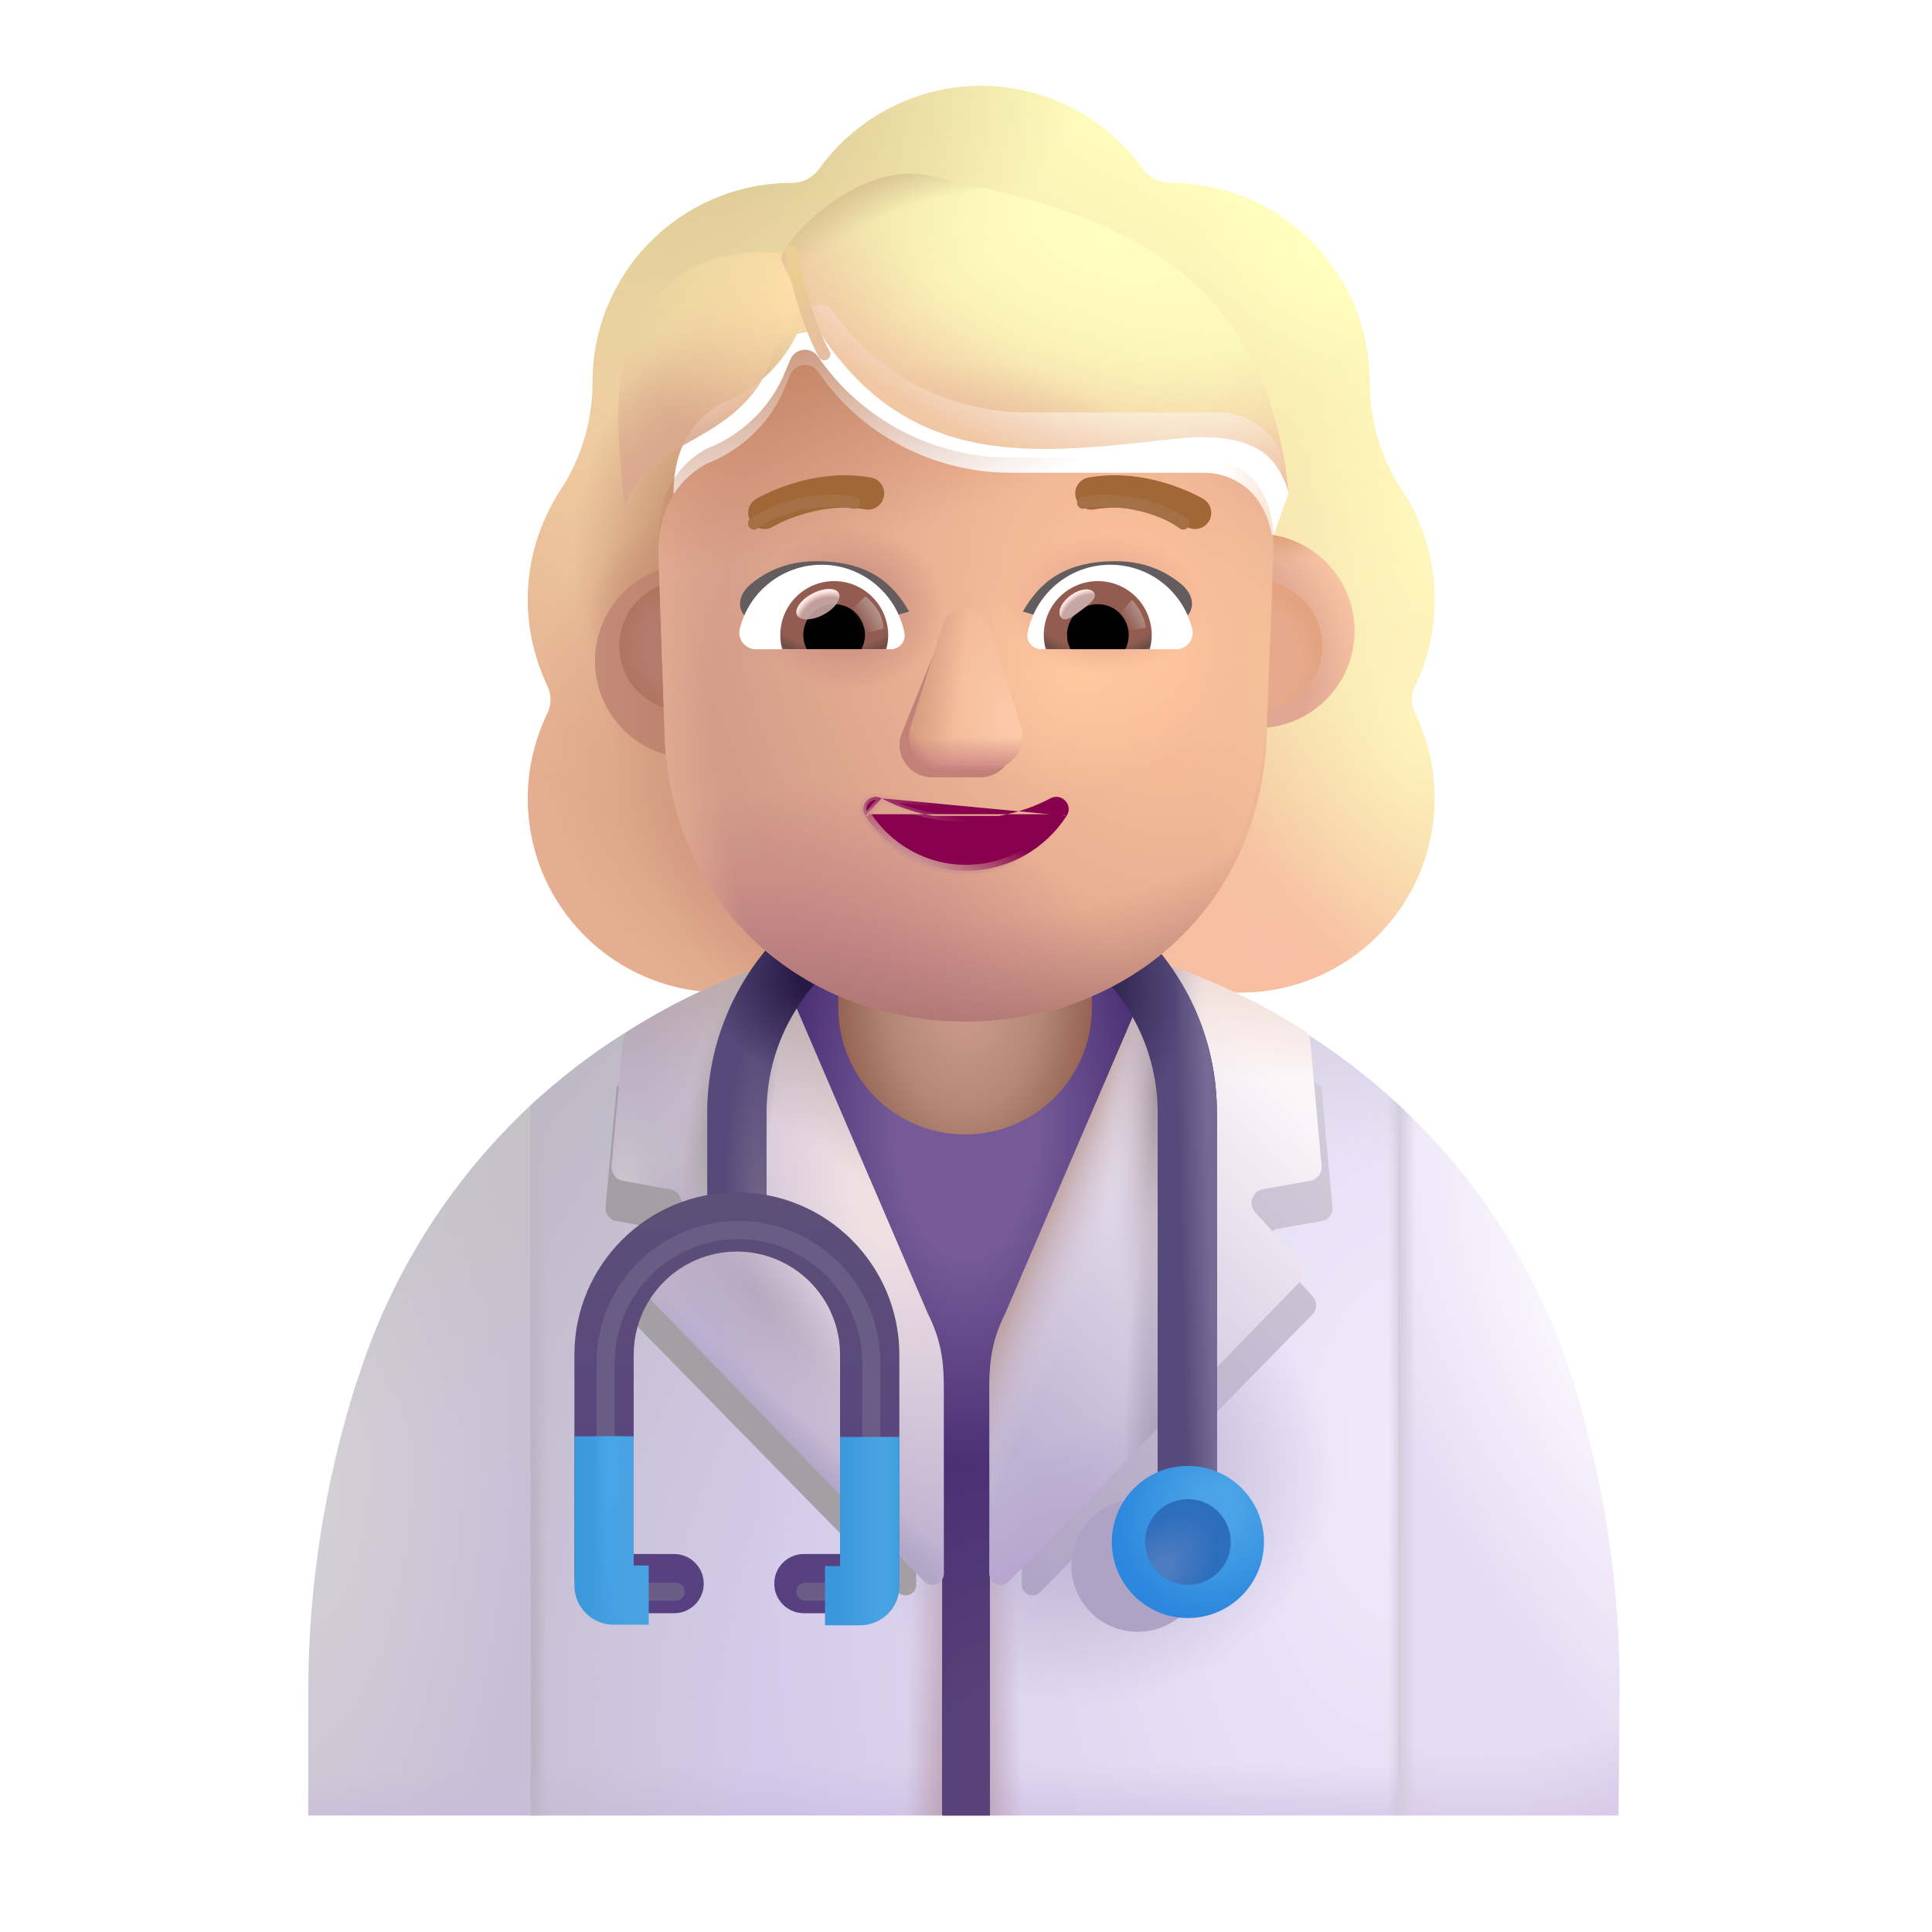 <svg width="32" height="32" viewBox="0 0 32 32" fill="none" xmlns="http://www.w3.org/2000/svg">
<g filter="url(#filter0_i_3987_24154)">
<path fill-rule="evenodd" clip-rule="evenodd" d="M23.185 12.109C23.398 11.674 23.509 11.188 23.509 10.682C23.509 10.215 23.413 9.777 23.241 9.377H23.246C23.165 9.196 23.075 9.025 22.965 8.864L22.963 8.861C22.619 8.334 22.436 7.717 22.436 7.09V7.08C22.436 5.258 20.959 3.78 19.137 3.78C18.955 3.78 18.783 3.7 18.682 3.548C18.085 2.718 17.103 2.171 16 2.171C14.897 2.171 13.915 2.718 13.318 3.548C13.217 3.689 13.045 3.78 12.863 3.78C12.834 3.78 12.806 3.781 12.778 3.782C10.995 3.827 9.564 5.286 9.564 7.08V7.09C9.564 7.717 9.381 8.334 9.037 8.861L9.035 8.864C8.692 9.39 8.491 10.006 8.491 10.682C8.491 11.198 8.612 11.674 8.815 12.109C8.886 12.251 8.886 12.423 8.815 12.565C8.612 12.99 8.491 13.465 8.491 13.971C8.491 15.752 9.928 17.189 11.709 17.189H20.291C22.072 17.189 23.509 15.752 23.509 13.971C23.509 13.465 23.388 12.99 23.185 12.565C23.114 12.423 23.114 12.251 23.185 12.109ZM10.925 9.437H10.913L12.111 11.792C12.235 14.595 13.329 11.792 16 11.792C18.671 11.792 19.836 14.912 19.96 12.109L21.095 8.912C21.042 7.667 20.14 7.58 19.96 7.58H16.74C15.468 7.58 14.268 6.958 13.55 5.907C13.427 5.733 13.171 5.764 13.089 5.958L13.007 6.152C12.781 6.713 12.351 7.141 11.817 7.386C11.802 7.391 11.784 7.399 11.766 7.406C11.748 7.414 11.73 7.422 11.715 7.427C11.479 7.549 10.925 7.917 10.905 8.866L10.915 9.172L10.925 9.437Z" fill="url(#paint0_linear_3987_24154)"/>
<path fill-rule="evenodd" clip-rule="evenodd" d="M23.185 12.109C23.398 11.674 23.509 11.188 23.509 10.682C23.509 10.215 23.413 9.777 23.241 9.377H23.246C23.165 9.196 23.075 9.025 22.965 8.864L22.963 8.861C22.619 8.334 22.436 7.717 22.436 7.09V7.08C22.436 5.258 20.959 3.78 19.137 3.78C18.955 3.78 18.783 3.7 18.682 3.548C18.085 2.718 17.103 2.171 16 2.171C14.897 2.171 13.915 2.718 13.318 3.548C13.217 3.689 13.045 3.78 12.863 3.78C12.834 3.78 12.806 3.781 12.778 3.782C10.995 3.827 9.564 5.286 9.564 7.08V7.09C9.564 7.717 9.381 8.334 9.037 8.861L9.035 8.864C8.692 9.39 8.491 10.006 8.491 10.682C8.491 11.198 8.612 11.674 8.815 12.109C8.886 12.251 8.886 12.423 8.815 12.565C8.612 12.99 8.491 13.465 8.491 13.971C8.491 15.752 9.928 17.189 11.709 17.189H20.291C22.072 17.189 23.509 15.752 23.509 13.971C23.509 13.465 23.388 12.99 23.185 12.565C23.114 12.423 23.114 12.251 23.185 12.109ZM10.925 9.437H10.913L12.111 11.792C12.235 14.595 13.329 11.792 16 11.792C18.671 11.792 19.836 14.912 19.96 12.109L21.095 8.912C21.042 7.667 20.14 7.58 19.96 7.58H16.74C15.468 7.58 14.268 6.958 13.55 5.907C13.427 5.733 13.171 5.764 13.089 5.958L13.007 6.152C12.781 6.713 12.351 7.141 11.817 7.386C11.802 7.391 11.784 7.399 11.766 7.406C11.748 7.414 11.73 7.422 11.715 7.427C11.479 7.549 10.925 7.917 10.905 8.866L10.915 9.172L10.925 9.437Z" fill="url(#paint1_radial_3987_24154)"/>
<path fill-rule="evenodd" clip-rule="evenodd" d="M23.185 12.109C23.398 11.674 23.509 11.188 23.509 10.682C23.509 10.215 23.413 9.777 23.241 9.377H23.246C23.165 9.196 23.075 9.025 22.965 8.864L22.963 8.861C22.619 8.334 22.436 7.717 22.436 7.09V7.08C22.436 5.258 20.959 3.78 19.137 3.78C18.955 3.78 18.783 3.7 18.682 3.548C18.085 2.718 17.103 2.171 16 2.171C14.897 2.171 13.915 2.718 13.318 3.548C13.217 3.689 13.045 3.78 12.863 3.78C12.834 3.78 12.806 3.781 12.778 3.782C10.995 3.827 9.564 5.286 9.564 7.08V7.09C9.564 7.717 9.381 8.334 9.037 8.861L9.035 8.864C8.692 9.39 8.491 10.006 8.491 10.682C8.491 11.198 8.612 11.674 8.815 12.109C8.886 12.251 8.886 12.423 8.815 12.565C8.612 12.99 8.491 13.465 8.491 13.971C8.491 15.752 9.928 17.189 11.709 17.189H20.291C22.072 17.189 23.509 15.752 23.509 13.971C23.509 13.465 23.388 12.99 23.185 12.565C23.114 12.423 23.114 12.251 23.185 12.109ZM10.925 9.437H10.913L12.111 11.792C12.235 14.595 13.329 11.792 16 11.792C18.671 11.792 19.836 14.912 19.96 12.109L21.095 8.912C21.042 7.667 20.14 7.58 19.96 7.58H16.74C15.468 7.58 14.268 6.958 13.55 5.907C13.427 5.733 13.171 5.764 13.089 5.958L13.007 6.152C12.781 6.713 12.351 7.141 11.817 7.386C11.802 7.391 11.784 7.399 11.766 7.406C11.748 7.414 11.73 7.422 11.715 7.427C11.479 7.549 10.925 7.917 10.905 8.866L10.915 9.172L10.925 9.437Z" fill="url(#paint2_radial_3987_24154)"/>
<path fill-rule="evenodd" clip-rule="evenodd" d="M23.185 12.109C23.398 11.674 23.509 11.188 23.509 10.682C23.509 10.215 23.413 9.777 23.241 9.377H23.246C23.165 9.196 23.075 9.025 22.965 8.864L22.963 8.861C22.619 8.334 22.436 7.717 22.436 7.09V7.08C22.436 5.258 20.959 3.78 19.137 3.78C18.955 3.78 18.783 3.7 18.682 3.548C18.085 2.718 17.103 2.171 16 2.171C14.897 2.171 13.915 2.718 13.318 3.548C13.217 3.689 13.045 3.78 12.863 3.78C12.834 3.78 12.806 3.781 12.778 3.782C10.995 3.827 9.564 5.286 9.564 7.08V7.09C9.564 7.717 9.381 8.334 9.037 8.861L9.035 8.864C8.692 9.39 8.491 10.006 8.491 10.682C8.491 11.198 8.612 11.674 8.815 12.109C8.886 12.251 8.886 12.423 8.815 12.565C8.612 12.99 8.491 13.465 8.491 13.971C8.491 15.752 9.928 17.189 11.709 17.189H20.291C22.072 17.189 23.509 15.752 23.509 13.971C23.509 13.465 23.388 12.99 23.185 12.565C23.114 12.423 23.114 12.251 23.185 12.109ZM10.925 9.437H10.913L12.111 11.792C12.235 14.595 13.329 11.792 16 11.792C18.671 11.792 19.836 14.912 19.96 12.109L21.095 8.912C21.042 7.667 20.14 7.58 19.96 7.58H16.74C15.468 7.58 14.268 6.958 13.55 5.907C13.427 5.733 13.171 5.764 13.089 5.958L13.007 6.152C12.781 6.713 12.351 7.141 11.817 7.386C11.802 7.391 11.784 7.399 11.766 7.406C11.748 7.414 11.73 7.422 11.715 7.427C11.479 7.549 10.925 7.917 10.905 8.866L10.915 9.172L10.925 9.437Z" fill="url(#paint3_radial_3987_24154)"/>
<path fill-rule="evenodd" clip-rule="evenodd" d="M23.185 12.109C23.398 11.674 23.509 11.188 23.509 10.682C23.509 10.215 23.413 9.777 23.241 9.377H23.246C23.165 9.196 23.075 9.025 22.965 8.864L22.963 8.861C22.619 8.334 22.436 7.717 22.436 7.09V7.08C22.436 5.258 20.959 3.78 19.137 3.78C18.955 3.78 18.783 3.7 18.682 3.548C18.085 2.718 17.103 2.171 16 2.171C14.897 2.171 13.915 2.718 13.318 3.548C13.217 3.689 13.045 3.78 12.863 3.78C12.834 3.78 12.806 3.781 12.778 3.782C10.995 3.827 9.564 5.286 9.564 7.08V7.09C9.564 7.717 9.381 8.334 9.037 8.861L9.035 8.864C8.692 9.39 8.491 10.006 8.491 10.682C8.491 11.198 8.612 11.674 8.815 12.109C8.886 12.251 8.886 12.423 8.815 12.565C8.612 12.99 8.491 13.465 8.491 13.971C8.491 15.752 9.928 17.189 11.709 17.189H20.291C22.072 17.189 23.509 15.752 23.509 13.971C23.509 13.465 23.388 12.99 23.185 12.565C23.114 12.423 23.114 12.251 23.185 12.109ZM10.925 9.437H10.913L12.111 11.792C12.235 14.595 13.329 11.792 16 11.792C18.671 11.792 19.836 14.912 19.96 12.109L21.095 8.912C21.042 7.667 20.14 7.58 19.96 7.58H16.74C15.468 7.58 14.268 6.958 13.55 5.907C13.427 5.733 13.171 5.764 13.089 5.958L13.007 6.152C12.781 6.713 12.351 7.141 11.817 7.386C11.802 7.391 11.784 7.399 11.766 7.406C11.748 7.414 11.73 7.422 11.715 7.427C11.479 7.549 10.925 7.917 10.905 8.866L10.915 9.172L10.925 9.437Z" fill="url(#paint4_radial_3987_24154)"/>
<path fill-rule="evenodd" clip-rule="evenodd" d="M23.185 12.109C23.398 11.674 23.509 11.188 23.509 10.682C23.509 10.215 23.413 9.777 23.241 9.377H23.246C23.165 9.196 23.075 9.025 22.965 8.864L22.963 8.861C22.619 8.334 22.436 7.717 22.436 7.09V7.08C22.436 5.258 20.959 3.78 19.137 3.78C18.955 3.78 18.783 3.7 18.682 3.548C18.085 2.718 17.103 2.171 16 2.171C14.897 2.171 13.915 2.718 13.318 3.548C13.217 3.689 13.045 3.78 12.863 3.78C12.834 3.78 12.806 3.781 12.778 3.782C10.995 3.827 9.564 5.286 9.564 7.08V7.09C9.564 7.717 9.381 8.334 9.037 8.861L9.035 8.864C8.692 9.39 8.491 10.006 8.491 10.682C8.491 11.198 8.612 11.674 8.815 12.109C8.886 12.251 8.886 12.423 8.815 12.565C8.612 12.99 8.491 13.465 8.491 13.971C8.491 15.752 9.928 17.189 11.709 17.189H20.291C22.072 17.189 23.509 15.752 23.509 13.971C23.509 13.465 23.388 12.99 23.185 12.565C23.114 12.423 23.114 12.251 23.185 12.109ZM10.925 9.437H10.913L12.111 11.792C12.235 14.595 13.329 11.792 16 11.792C18.671 11.792 19.836 14.912 19.96 12.109L21.095 8.912C21.042 7.667 20.14 7.58 19.96 7.58H16.74C15.468 7.58 14.268 6.958 13.55 5.907C13.427 5.733 13.171 5.764 13.089 5.958L13.007 6.152C12.781 6.713 12.351 7.141 11.817 7.386C11.802 7.391 11.784 7.399 11.766 7.406C11.748 7.414 11.73 7.422 11.715 7.427C11.479 7.549 10.925 7.917 10.905 8.866L10.915 9.172L10.925 9.437Z" fill="url(#paint5_radial_3987_24154)"/>
<path fill-rule="evenodd" clip-rule="evenodd" d="M23.185 12.109C23.398 11.674 23.509 11.188 23.509 10.682C23.509 10.215 23.413 9.777 23.241 9.377H23.246C23.165 9.196 23.075 9.025 22.965 8.864L22.963 8.861C22.619 8.334 22.436 7.717 22.436 7.09V7.08C22.436 5.258 20.959 3.78 19.137 3.78C18.955 3.78 18.783 3.7 18.682 3.548C18.085 2.718 17.103 2.171 16 2.171C14.897 2.171 13.915 2.718 13.318 3.548C13.217 3.689 13.045 3.78 12.863 3.78C12.834 3.78 12.806 3.781 12.778 3.782C10.995 3.827 9.564 5.286 9.564 7.08V7.09C9.564 7.717 9.381 8.334 9.037 8.861L9.035 8.864C8.692 9.39 8.491 10.006 8.491 10.682C8.491 11.198 8.612 11.674 8.815 12.109C8.886 12.251 8.886 12.423 8.815 12.565C8.612 12.99 8.491 13.465 8.491 13.971C8.491 15.752 9.928 17.189 11.709 17.189H20.291C22.072 17.189 23.509 15.752 23.509 13.971C23.509 13.465 23.388 12.99 23.185 12.565C23.114 12.423 23.114 12.251 23.185 12.109ZM10.925 9.437H10.913L12.111 11.792C12.235 14.595 13.329 11.792 16 11.792C18.671 11.792 19.836 14.912 19.96 12.109L21.095 8.912C21.042 7.667 20.14 7.58 19.96 7.58H16.74C15.468 7.58 14.268 6.958 13.55 5.907C13.427 5.733 13.171 5.764 13.089 5.958L13.007 6.152C12.781 6.713 12.351 7.141 11.817 7.386C11.802 7.391 11.784 7.399 11.766 7.406C11.748 7.414 11.73 7.422 11.715 7.427C11.479 7.549 10.925 7.917 10.905 8.866L10.915 9.172L10.925 9.437Z" fill="url(#paint6_radial_3987_24154)"/>
<path fill-rule="evenodd" clip-rule="evenodd" d="M23.185 12.109C23.398 11.674 23.509 11.188 23.509 10.682C23.509 10.215 23.413 9.777 23.241 9.377H23.246C23.165 9.196 23.075 9.025 22.965 8.864L22.963 8.861C22.619 8.334 22.436 7.717 22.436 7.09V7.08C22.436 5.258 20.959 3.78 19.137 3.78C18.955 3.78 18.783 3.7 18.682 3.548C18.085 2.718 17.103 2.171 16 2.171C14.897 2.171 13.915 2.718 13.318 3.548C13.217 3.689 13.045 3.78 12.863 3.78C12.834 3.78 12.806 3.781 12.778 3.782C10.995 3.827 9.564 5.286 9.564 7.08V7.09C9.564 7.717 9.381 8.334 9.037 8.861L9.035 8.864C8.692 9.39 8.491 10.006 8.491 10.682C8.491 11.198 8.612 11.674 8.815 12.109C8.886 12.251 8.886 12.423 8.815 12.565C8.612 12.99 8.491 13.465 8.491 13.971C8.491 15.752 9.928 17.189 11.709 17.189H20.291C22.072 17.189 23.509 15.752 23.509 13.971C23.509 13.465 23.388 12.99 23.185 12.565C23.114 12.423 23.114 12.251 23.185 12.109ZM10.925 9.437H10.913L12.111 11.792C12.235 14.595 13.329 11.792 16 11.792C18.671 11.792 19.836 14.912 19.96 12.109L21.095 8.912C21.042 7.667 20.14 7.58 19.96 7.58H16.74C15.468 7.58 14.268 6.958 13.55 5.907C13.427 5.733 13.171 5.764 13.089 5.958L13.007 6.152C12.781 6.713 12.351 7.141 11.817 7.386C11.802 7.391 11.784 7.399 11.766 7.406C11.748 7.414 11.73 7.422 11.715 7.427C11.479 7.549 10.925 7.917 10.905 8.866L10.915 9.172L10.925 9.437Z" fill="url(#paint7_radial_3987_24154)"/>
<path fill-rule="evenodd" clip-rule="evenodd" d="M23.185 12.109C23.398 11.674 23.509 11.188 23.509 10.682C23.509 10.215 23.413 9.777 23.241 9.377H23.246C23.165 9.196 23.075 9.025 22.965 8.864L22.963 8.861C22.619 8.334 22.436 7.717 22.436 7.09V7.08C22.436 5.258 20.959 3.78 19.137 3.78C18.955 3.78 18.783 3.7 18.682 3.548C18.085 2.718 17.103 2.171 16 2.171C14.897 2.171 13.915 2.718 13.318 3.548C13.217 3.689 13.045 3.78 12.863 3.78C12.834 3.78 12.806 3.781 12.778 3.782C10.995 3.827 9.564 5.286 9.564 7.08V7.09C9.564 7.717 9.381 8.334 9.037 8.861L9.035 8.864C8.692 9.39 8.491 10.006 8.491 10.682C8.491 11.198 8.612 11.674 8.815 12.109C8.886 12.251 8.886 12.423 8.815 12.565C8.612 12.99 8.491 13.465 8.491 13.971C8.491 15.752 9.928 17.189 11.709 17.189H20.291C22.072 17.189 23.509 15.752 23.509 13.971C23.509 13.465 23.388 12.99 23.185 12.565C23.114 12.423 23.114 12.251 23.185 12.109ZM10.925 9.437H10.913L12.111 11.792C12.235 14.595 13.329 11.792 16 11.792C18.671 11.792 19.836 14.912 19.96 12.109L21.095 8.912C21.042 7.667 20.14 7.58 19.96 7.58H16.74C15.468 7.58 14.268 6.958 13.55 5.907C13.427 5.733 13.171 5.764 13.089 5.958L13.007 6.152C12.781 6.713 12.351 7.141 11.817 7.386C11.802 7.391 11.784 7.399 11.766 7.406C11.748 7.414 11.73 7.422 11.715 7.427C11.479 7.549 10.925 7.917 10.905 8.866L10.915 9.172L10.925 9.437Z" fill="url(#paint8_radial_3987_24154)"/>
<path fill-rule="evenodd" clip-rule="evenodd" d="M23.185 12.109C23.398 11.674 23.509 11.188 23.509 10.682C23.509 10.215 23.413 9.777 23.241 9.377H23.246C23.165 9.196 23.075 9.025 22.965 8.864L22.963 8.861C22.619 8.334 22.436 7.717 22.436 7.09V7.08C22.436 5.258 20.959 3.78 19.137 3.78C18.955 3.78 18.783 3.7 18.682 3.548C18.085 2.718 17.103 2.171 16 2.171C14.897 2.171 13.915 2.718 13.318 3.548C13.217 3.689 13.045 3.78 12.863 3.78C12.834 3.78 12.806 3.781 12.778 3.782C10.995 3.827 9.564 5.286 9.564 7.08V7.09C9.564 7.717 9.381 8.334 9.037 8.861L9.035 8.864C8.692 9.39 8.491 10.006 8.491 10.682C8.491 11.198 8.612 11.674 8.815 12.109C8.886 12.251 8.886 12.423 8.815 12.565C8.612 12.99 8.491 13.465 8.491 13.971C8.491 15.752 9.928 17.189 11.709 17.189H20.291C22.072 17.189 23.509 15.752 23.509 13.971C23.509 13.465 23.388 12.99 23.185 12.565C23.114 12.423 23.114 12.251 23.185 12.109ZM10.925 9.437H10.913L12.111 11.792C12.235 14.595 13.329 11.792 16 11.792C18.671 11.792 19.836 14.912 19.96 12.109L21.095 8.912C21.042 7.667 20.14 7.58 19.96 7.58H16.74C15.468 7.58 14.268 6.958 13.55 5.907C13.427 5.733 13.171 5.764 13.089 5.958L13.007 6.152C12.781 6.713 12.351 7.141 11.817 7.386C11.802 7.391 11.784 7.399 11.766 7.406C11.748 7.414 11.73 7.422 11.715 7.427C11.479 7.549 10.925 7.917 10.905 8.866L10.915 9.172L10.925 9.437Z" fill="url(#paint9_radial_3987_24154)"/>
</g>
<path d="M15.986 15.479C13.246 15.479 10.686 16.54 8.776 18.32V30.07H23.156V18.29C21.246 16.52 18.706 15.479 15.986 15.479Z" fill="url(#paint10_radial_3987_24154)"/>
<path d="M15.986 15.479C13.246 15.479 10.686 16.54 8.776 18.32V30.07H23.156V18.29C21.246 16.52 18.706 15.479 15.986 15.479Z" fill="url(#paint11_linear_3987_24154)"/>
<path d="M15.986 15.479C13.246 15.479 10.686 16.54 8.776 18.32V30.07H23.156V18.29C21.246 16.52 18.706 15.479 15.986 15.479Z" fill="url(#paint12_linear_3987_24154)"/>
<path d="M15.986 15.479C13.246 15.479 10.686 16.54 8.776 18.32V30.07H23.156V18.29C21.246 16.52 18.706 15.479 15.986 15.479Z" fill="url(#paint13_linear_3987_24154)"/>
<path d="M15.986 15.479C13.246 15.479 10.686 16.54 8.776 18.32V30.07H23.156V18.29C21.246 16.52 18.706 15.479 15.986 15.479Z" fill="url(#paint14_radial_3987_24154)"/>
<path d="M15.986 15.479C13.246 15.479 10.686 16.54 8.776 18.32V30.07H23.156V18.29C21.246 16.52 18.706 15.479 15.986 15.479Z" fill="url(#paint15_radial_3987_24154)"/>
<path d="M15.986 15.479C13.246 15.479 10.686 16.54 8.776 18.32V30.07H23.156V18.29C21.246 16.52 18.706 15.479 15.986 15.479Z" fill="url(#paint16_radial_3987_24154)"/>
<path d="M16.355 15.479C16.605 15.489 16.865 15.509 17.125 15.53C16.865 15.509 16.615 15.489 16.355 15.479Z" fill="url(#paint17_linear_3987_24154)"/>
<path d="M16.025 15.479C16.015 15.479 16.005 15.479 15.985 15.479C16.085 15.479 16.175 15.479 16.275 15.489C16.195 15.479 16.105 15.479 16.025 15.479Z" fill="url(#paint18_linear_3987_24154)"/>
<path d="M5.926 22.84L5.896 22.92C5.376 24.57 5.106 26.28 5.106 28.01V30.07H8.776V18.32C7.486 19.53 6.486 21.07 5.926 22.84Z" fill="url(#paint19_radial_3987_24154)"/>
<path d="M5.926 22.84L5.896 22.92C5.376 24.57 5.106 26.28 5.106 28.01V30.07H8.776V18.32C7.486 19.53 6.486 21.07 5.926 22.84Z" fill="url(#paint20_radial_3987_24154)"/>
<path d="M5.926 22.84L5.896 22.92C5.376 24.57 5.106 26.28 5.106 28.01V30.07H8.776V18.32C7.486 19.53 6.486 21.07 5.926 22.84Z" fill="url(#paint21_linear_3987_24154)"/>
<path d="M26.826 28.04C26.836 26.29 26.576 24.55 26.056 22.88C25.496 21.08 24.476 19.51 23.156 18.29V30.07H26.806L26.826 28.04Z" fill="url(#paint22_radial_3987_24154)"/>
<path d="M26.826 28.04C26.836 26.29 26.576 24.55 26.056 22.88C25.496 21.08 24.476 19.51 23.156 18.29V30.07H26.806L26.826 28.04Z" fill="url(#paint23_radial_3987_24154)"/>
<path d="M26.826 28.04C26.836 26.29 26.576 24.55 26.056 22.88C25.496 21.08 24.476 19.51 23.156 18.29V30.07H26.806L26.826 28.04Z" fill="url(#paint24_linear_3987_24154)"/>
<path d="M16.493 22.584C16.493 22.544 16.483 22.381 16.493 22.341L19.155 16.049C19.165 16.02 19.185 15.989 19.195 15.97C18.185 15.649 17.115 15.479 16.015 15.479C14.905 15.479 13.825 15.659 12.805 15.979C12.815 15.999 12.835 16.029 12.845 16.049L15.485 22.411C15.495 22.441 15.54 22.461 15.54 22.501L15.595 26.099H15.605V30.07H16.395V26.099L16.473 22.684L16.493 22.584Z" fill="url(#paint25_radial_3987_24154)"/>
<path d="M16.493 22.584C16.493 22.544 16.483 22.381 16.493 22.341L19.155 16.049C19.165 16.02 19.185 15.989 19.195 15.97C18.185 15.649 17.115 15.479 16.015 15.479C14.905 15.479 13.825 15.659 12.805 15.979C12.815 15.999 12.835 16.029 12.845 16.049L15.485 22.411C15.495 22.441 15.54 22.461 15.54 22.501L15.595 26.099H15.605V30.07H16.395V26.099L16.473 22.684L16.493 22.584Z" fill="url(#paint26_radial_3987_24154)"/>
<path d="M16.355 15.479C16.605 15.489 16.865 15.509 17.125 15.53C16.865 15.509 16.615 15.489 16.355 15.479Z" fill="url(#paint27_linear_3987_24154)"/>
<path d="M16.025 15.479C16.015 15.479 16.005 15.479 15.985 15.479C16.085 15.479 16.175 15.479 16.275 15.489C16.195 15.479 16.105 15.479 16.025 15.479Z" fill="url(#paint28_linear_3987_24154)"/>
<g filter="url(#filter1_f_3987_24154)">
<path d="M10.207 20.224L10.939 20.354C11.106 20.382 11.171 20.586 11.059 20.706L10.355 21.476C10.281 21.559 10.281 21.689 10.364 21.773L14.87 26.371C14.982 26.483 15.176 26.408 15.176 26.251V22.922C15.176 22.885 15.167 22.857 15.158 22.82L12.617 16.933C12.608 16.905 12.599 16.886 12.58 16.868C11.736 17.137 10.939 17.517 10.216 17.99L10.03 19.992C10.021 20.104 10.095 20.206 10.207 20.224Z" fill="#A49EA5"/>
</g>
<g filter="url(#filter2_f_3987_24154)">
<path d="M21.893 20.224L21.161 20.354C20.994 20.382 20.929 20.586 21.04 20.706L21.745 21.476C21.819 21.559 21.819 21.689 21.736 21.773L17.23 26.371C17.118 26.483 16.924 26.408 16.924 26.251V22.922C16.924 22.885 16.933 22.857 16.942 22.82L19.483 16.933C19.492 16.905 19.501 16.886 19.52 16.868C20.363 17.137 21.161 17.517 21.884 17.99L22.07 19.992C22.079 20.104 22.005 20.206 21.893 20.224Z" fill="url(#paint29_linear_3987_24154)"/>
</g>
<path d="M16.649 21.761C16.387 22.276 16.387 22.702 16.387 23.067V26.058C16.387 26.228 16.595 26.318 16.714 26.188L21.532 21.228C21.622 21.138 21.622 20.998 21.542 20.908L20.789 20.078C20.67 19.948 20.739 19.728 20.918 19.698L21.701 19.558C21.82 19.538 21.899 19.428 21.889 19.308L21.702 17.248C21.695 17.172 21.654 17.103 21.589 17.062C20.835 16.583 20.026 16.205 19.163 15.928C19.143 15.958 19.133 15.978 19.123 16.008L16.649 21.761Z" fill="url(#paint30_linear_3987_24154)"/>
<path d="M16.649 21.761C16.387 22.276 16.387 22.702 16.387 23.067V26.058C16.387 26.228 16.595 26.318 16.714 26.188L21.532 21.228C21.622 21.138 21.622 20.998 21.542 20.908L20.789 20.078C20.67 19.948 20.739 19.728 20.918 19.698L21.701 19.558C21.82 19.538 21.899 19.428 21.889 19.308L21.702 17.248C21.695 17.172 21.654 17.103 21.589 17.062C20.835 16.583 20.026 16.205 19.163 15.928C19.143 15.958 19.133 15.978 19.123 16.008L16.649 21.761Z" fill="url(#paint31_linear_3987_24154)"/>
<path d="M16.649 21.761C16.387 22.276 16.387 22.702 16.387 23.067V26.058C16.387 26.228 16.595 26.318 16.714 26.188L21.532 21.228C21.622 21.138 21.622 20.998 21.542 20.908L20.789 20.078C20.67 19.948 20.739 19.728 20.918 19.698L21.701 19.558C21.82 19.538 21.899 19.428 21.889 19.308L21.702 17.248C21.695 17.172 21.654 17.103 21.589 17.062C20.835 16.583 20.026 16.205 19.163 15.928C19.143 15.958 19.133 15.978 19.123 16.008L16.649 21.761Z" fill="url(#paint32_linear_3987_24154)"/>
<path d="M16.649 21.761C16.387 22.276 16.387 22.702 16.387 23.067V26.058C16.387 26.228 16.595 26.318 16.714 26.188L21.532 21.228C21.622 21.138 21.622 20.998 21.542 20.908L20.789 20.078C20.67 19.948 20.739 19.728 20.918 19.698L21.701 19.558C21.82 19.538 21.899 19.428 21.889 19.308L21.702 17.248C21.695 17.172 21.654 17.103 21.589 17.062C20.835 16.583 20.026 16.205 19.163 15.928C19.143 15.958 19.133 15.978 19.123 16.008L16.649 21.761Z" fill="url(#paint33_radial_3987_24154)"/>
<path d="M16.649 21.761C16.387 22.276 16.387 22.702 16.387 23.067V26.058C16.387 26.228 16.595 26.318 16.714 26.188L21.532 21.228C21.622 21.138 21.622 20.998 21.542 20.908L20.789 20.078C20.67 19.948 20.739 19.728 20.918 19.698L21.701 19.558C21.82 19.538 21.899 19.428 21.889 19.308L21.702 17.248C21.695 17.172 21.654 17.103 21.589 17.062C20.835 16.583 20.026 16.205 19.163 15.928C19.143 15.958 19.133 15.978 19.123 16.008L16.649 21.761Z" fill="url(#paint34_radial_3987_24154)"/>
<path d="M16.649 21.761C16.387 22.276 16.387 22.702 16.387 23.067V26.058C16.387 26.228 16.595 26.318 16.714 26.188L21.532 21.228C21.622 21.138 21.622 20.998 21.542 20.908L20.789 20.078C20.67 19.948 20.739 19.728 20.918 19.698L21.701 19.558C21.82 19.538 21.899 19.428 21.889 19.308L21.702 17.248C21.695 17.172 21.654 17.103 21.589 17.062C20.835 16.583 20.026 16.205 19.163 15.928C19.143 15.958 19.133 15.978 19.123 16.008L16.649 21.761Z" fill="url(#paint35_radial_3987_24154)"/>
<path d="M15.37 21.761C15.633 22.276 15.633 22.702 15.633 23.067V26.058C15.633 26.228 15.424 26.318 15.305 26.188L10.487 21.228C10.398 21.138 10.398 20.998 10.477 20.908L11.231 20.078C11.35 19.948 11.28 19.728 11.102 19.698L10.319 19.558C10.2 19.538 10.121 19.428 10.13 19.308L10.318 17.248C10.325 17.172 10.366 17.103 10.431 17.062C11.185 16.583 11.994 16.205 12.857 15.928C12.877 15.958 12.886 15.978 12.896 16.008L15.37 21.761Z" fill="url(#paint36_radial_3987_24154)"/>
<path d="M15.37 21.761C15.633 22.276 15.633 22.702 15.633 23.067V26.058C15.633 26.228 15.424 26.318 15.305 26.188L10.487 21.228C10.398 21.138 10.398 20.998 10.477 20.908L11.231 20.078C11.35 19.948 11.28 19.728 11.102 19.698L10.319 19.558C10.2 19.538 10.121 19.428 10.13 19.308L10.318 17.248C10.325 17.172 10.366 17.103 10.431 17.062C11.185 16.583 11.994 16.205 12.857 15.928C12.877 15.958 12.886 15.978 12.896 16.008L15.37 21.761Z" fill="url(#paint37_radial_3987_24154)"/>
<path d="M15.37 21.761C15.633 22.276 15.633 22.702 15.633 23.067V26.058C15.633 26.228 15.424 26.318 15.305 26.188L10.487 21.228C10.398 21.138 10.398 20.998 10.477 20.908L11.231 20.078C11.35 19.948 11.28 19.728 11.102 19.698L10.319 19.558C10.2 19.538 10.121 19.428 10.13 19.308L10.318 17.248C10.325 17.172 10.366 17.103 10.431 17.062C11.185 16.583 11.994 16.205 12.857 15.928C12.877 15.958 12.886 15.978 12.896 16.008L15.37 21.761Z" fill="url(#paint38_linear_3987_24154)"/>
<path d="M15.37 21.761C15.633 22.276 15.633 22.702 15.633 23.067V26.058C15.633 26.228 15.424 26.318 15.305 26.188L10.487 21.228C10.398 21.138 10.398 20.998 10.477 20.908L11.231 20.078C11.35 19.948 11.28 19.728 11.102 19.698L10.319 19.558C10.2 19.538 10.121 19.428 10.13 19.308L10.318 17.248C10.325 17.172 10.366 17.103 10.431 17.062C11.185 16.583 11.994 16.205 12.857 15.928C12.877 15.958 12.886 15.978 12.896 16.008L15.37 21.761Z" fill="url(#paint39_radial_3987_24154)"/>
<path d="M15.37 21.761C15.633 22.276 15.633 22.702 15.633 23.067V26.058C15.633 26.228 15.424 26.318 15.305 26.188L10.487 21.228C10.398 21.138 10.398 20.998 10.477 20.908L11.231 20.078C11.35 19.948 11.28 19.728 11.102 19.698L10.319 19.558C10.2 19.538 10.121 19.428 10.13 19.308L10.318 17.248C10.325 17.172 10.366 17.103 10.431 17.062C11.185 16.583 11.994 16.205 12.857 15.928C12.877 15.958 12.886 15.978 12.896 16.008L15.37 21.761Z" fill="url(#paint40_radial_3987_24154)"/>
<path d="M15.37 21.761C15.633 22.276 15.633 22.702 15.633 23.067V26.058C15.633 26.228 15.424 26.318 15.305 26.188L10.487 21.228C10.398 21.138 10.398 20.998 10.477 20.908L11.231 20.078C11.35 19.948 11.28 19.728 11.102 19.698L10.319 19.558C10.2 19.538 10.121 19.428 10.13 19.308L10.318 17.248C10.325 17.172 10.366 17.103 10.431 17.062C11.185 16.583 11.994 16.205 12.857 15.928C12.877 15.958 12.886 15.978 12.896 16.008L15.37 21.761Z" fill="url(#paint41_radial_3987_24154)"/>
<path d="M15.985 18.79C14.825 18.79 13.885 17.85 13.885 16.69V15.31H18.085V16.69C18.085 17.85 17.145 18.79 15.985 18.79Z" fill="url(#paint42_radial_3987_24154)"/>
<path fill-rule="evenodd" clip-rule="evenodd" d="M15.935 15.19C14.146 15.19 12.696 16.64 12.696 18.43V20.58H11.714V18.43C11.714 16.099 13.604 14.209 15.935 14.209C18.266 14.209 20.156 16.099 20.156 18.43V25.55H19.174V18.43C19.174 16.64 17.724 15.19 15.935 15.19Z" fill="#564A7B"/>
<path fill-rule="evenodd" clip-rule="evenodd" d="M15.935 15.19C14.146 15.19 12.696 16.64 12.696 18.43V20.58H11.714V18.43C11.714 16.099 13.604 14.209 15.935 14.209C18.266 14.209 20.156 16.099 20.156 18.43V25.55H19.174V18.43C19.174 16.64 17.724 15.19 15.935 15.19Z" fill="url(#paint43_linear_3987_24154)"/>
<path fill-rule="evenodd" clip-rule="evenodd" d="M15.935 15.19C14.146 15.19 12.696 16.64 12.696 18.43V20.58H11.714V18.43C11.714 16.099 13.604 14.209 15.935 14.209C18.266 14.209 20.156 16.099 20.156 18.43V25.55H19.174V18.43C19.174 16.64 17.724 15.19 15.935 15.19Z" fill="url(#paint44_radial_3987_24154)"/>
<path fill-rule="evenodd" clip-rule="evenodd" d="M15.935 15.19C14.146 15.19 12.696 16.64 12.696 18.43V20.58H11.714V18.43C11.714 16.099 13.604 14.209 15.935 14.209C18.266 14.209 20.156 16.099 20.156 18.43V25.55H19.174V18.43C19.174 16.64 17.724 15.19 15.935 15.19Z" fill="url(#paint45_radial_3987_24154)"/>
<path fill-rule="evenodd" clip-rule="evenodd" d="M15.935 15.19C14.146 15.19 12.696 16.64 12.696 18.43V20.58H11.714V18.43C11.714 16.099 13.604 14.209 15.935 14.209C18.266 14.209 20.156 16.099 20.156 18.43V25.55H19.174V18.43C19.174 16.64 17.724 15.19 15.935 15.19Z" fill="url(#paint46_radial_3987_24154)"/>
<g filter="url(#filter3_f_3987_24154)">
<path d="M18.844 27.028C19.451 27.028 19.944 26.536 19.944 25.929C19.944 25.322 19.451 24.83 18.844 24.83C18.237 24.83 17.745 25.322 17.745 25.929C17.745 26.536 18.237 27.028 18.844 27.028Z" fill="#AFA3C5"/>
</g>
<path d="M19.675 26.8C20.371 26.8 20.935 26.236 20.935 25.54C20.935 24.844 20.371 24.28 19.675 24.28C18.979 24.28 18.415 24.844 18.415 25.54C18.415 26.236 18.979 26.8 19.675 26.8Z" fill="url(#paint47_radial_3987_24154)"/>
<g filter="url(#filter4_i_3987_24154)">
<path d="M19.675 26.25C20.067 26.25 20.385 25.932 20.385 25.54C20.385 25.148 20.067 24.83 19.675 24.83C19.283 24.83 18.965 25.148 18.965 25.54C18.965 25.932 19.283 26.25 19.675 26.25Z" fill="url(#paint48_radial_3987_24154)"/>
</g>
<g filter="url(#filter5_i_3987_24154)">
<path fill-rule="evenodd" clip-rule="evenodd" d="M12.205 20.93C11.264 20.93 10.496 21.692 10.496 22.64V25.939H11.165C11.436 25.939 11.656 26.159 11.656 26.43C11.656 26.701 11.436 26.92 11.165 26.92H10.165C9.804 26.92 9.514 26.631 9.514 26.27V22.64C9.514 21.147 10.726 19.949 12.205 19.949C13.697 19.949 14.896 21.16 14.896 22.64V26.27C14.896 26.631 14.606 26.92 14.245 26.92H13.315C13.044 26.92 12.824 26.701 12.824 26.43C12.824 26.159 13.044 25.939 13.315 25.939H13.914V22.64C13.914 21.699 13.153 20.93 12.205 20.93Z" fill="url(#paint49_linear_3987_24154)"/>
</g>
<g filter="url(#filter6_f_3987_24154)">
<path d="M11.191 26.363H10.191C10.101 26.363 10.03 26.293 10.03 26.203V22.573C10.03 21.353 11.021 20.373 12.23 20.373C13.45 20.373 14.431 21.363 14.431 22.573V26.203C14.431 26.293 14.361 26.363 14.271 26.363H13.341" stroke="#6A5D85" stroke-width="0.3" stroke-miterlimit="10" stroke-linecap="round" stroke-linejoin="round"/>
</g>
<path fill-rule="evenodd" clip-rule="evenodd" d="M9.514 26.26V23.79H10.496V25.929H10.745V26.91H10.165C9.804 26.91 9.514 26.62 9.514 26.26Z" fill="url(#paint50_linear_3987_24154)"/>
<path fill-rule="evenodd" clip-rule="evenodd" d="M9.514 26.26V23.79H10.496V25.929H10.745V26.91H10.165C9.804 26.91 9.514 26.62 9.514 26.26Z" fill="url(#paint51_radial_3987_24154)"/>
<path fill-rule="evenodd" clip-rule="evenodd" d="M14.896 23.8V26.27C14.896 26.631 14.606 26.92 14.245 26.92H13.665V25.939H13.914V23.8H14.896Z" fill="url(#paint52_linear_3987_24154)"/>
<path fill-rule="evenodd" clip-rule="evenodd" d="M14.896 23.8V26.27C14.896 26.631 14.606 26.92 14.245 26.92H13.665V25.939H13.914V23.8H14.896Z" fill="url(#paint53_linear_3987_24154)"/>
<g filter="url(#filter7_i_3987_24154)">
<path d="M11.314 12.309C12.203 12.309 12.923 11.589 12.923 10.7C12.923 9.811 12.203 9.091 11.314 9.091C10.426 9.091 9.705 9.811 9.705 10.7C9.705 11.589 10.426 12.309 11.314 12.309Z" fill="url(#paint54_linear_3987_24154)"/>
</g>
<g filter="url(#filter8_i_3987_24154)">
<path d="M20.827 12.309C21.716 12.309 22.436 11.589 22.436 10.7C22.436 9.811 21.716 9.091 20.827 9.091C19.939 9.091 19.218 9.811 19.218 10.7C19.218 11.589 19.939 12.309 20.827 12.309Z" fill="url(#paint55_radial_3987_24154)"/>
<path d="M20.827 12.309C21.716 12.309 22.436 11.589 22.436 10.7C22.436 9.811 21.716 9.091 20.827 9.091C19.939 9.091 19.218 9.811 19.218 10.7C19.218 11.589 19.939 12.309 20.827 12.309Z" fill="url(#paint56_radial_3987_24154)"/>
</g>
<g filter="url(#filter9_f_3987_24154)">
<path d="M20.827 11.774C21.421 11.774 21.901 11.293 21.901 10.7C21.901 10.106 21.421 9.625 20.827 9.625C20.234 9.625 19.753 10.106 19.753 10.7C19.753 11.293 20.234 11.774 20.827 11.774Z" fill="#E5AA8B"/>
<path d="M20.827 11.774C21.421 11.774 21.901 11.293 21.901 10.7C21.901 10.106 21.421 9.625 20.827 9.625C20.234 9.625 19.753 10.106 19.753 10.7C19.753 11.293 20.234 11.774 20.827 11.774Z" fill="url(#paint57_radial_3987_24154)"/>
</g>
<g filter="url(#filter10_f_3987_24154)">
<path d="M11.334 11.774C11.927 11.774 12.408 11.293 12.408 10.7C12.408 10.106 11.927 9.625 11.334 9.625C10.74 9.625 10.259 10.106 10.259 10.7C10.259 11.293 10.74 11.774 11.334 11.774Z" fill="#B47A6C"/>
<path d="M11.334 11.774C11.927 11.774 12.408 11.293 12.408 10.7C12.408 10.106 11.927 9.625 11.334 9.625C10.74 9.625 10.259 10.106 10.259 10.7C10.259 11.293 10.74 11.774 11.334 11.774Z" fill="url(#paint58_radial_3987_24154)"/>
</g>
<g filter="url(#filter11_i_3987_24154)">
<path d="M10.915 9.172L10.905 8.866C10.925 7.917 11.479 7.55 11.715 7.427C11.73 7.422 11.748 7.414 11.766 7.407C11.784 7.399 11.802 7.391 11.817 7.386C12.351 7.141 12.781 6.713 13.007 6.152L13.089 5.958C13.171 5.764 13.427 5.733 13.55 5.907C14.268 6.958 15.468 7.58 16.74 7.58H19.96C20.14 7.58 21.042 7.668 21.096 8.912L20.977 11.985C20.853 14.788 18.665 16.67 15.993 16.67C13.322 16.67 11.133 14.788 11.01 11.985L10.915 9.172Z" fill="url(#paint59_radial_3987_24154)"/>
<path d="M10.915 9.172L10.905 8.866C10.925 7.917 11.479 7.55 11.715 7.427C11.73 7.422 11.748 7.414 11.766 7.407C11.784 7.399 11.802 7.391 11.817 7.386C12.351 7.141 12.781 6.713 13.007 6.152L13.089 5.958C13.171 5.764 13.427 5.733 13.55 5.907C14.268 6.958 15.468 7.58 16.74 7.58H19.96C20.14 7.58 21.042 7.668 21.096 8.912L20.977 11.985C20.853 14.788 18.665 16.67 15.993 16.67C13.322 16.67 11.133 14.788 11.01 11.985L10.915 9.172Z" fill="url(#paint60_radial_3987_24154)"/>
<path d="M10.915 9.172L10.905 8.866C10.925 7.917 11.479 7.55 11.715 7.427C11.73 7.422 11.748 7.414 11.766 7.407C11.784 7.399 11.802 7.391 11.817 7.386C12.351 7.141 12.781 6.713 13.007 6.152L13.089 5.958C13.171 5.764 13.427 5.733 13.55 5.907C14.268 6.958 15.468 7.58 16.74 7.58H19.96C20.14 7.58 21.042 7.668 21.096 8.912L20.977 11.985C20.853 14.788 18.665 16.67 15.993 16.67C13.322 16.67 11.133 14.788 11.01 11.985L10.915 9.172Z" fill="url(#paint61_radial_3987_24154)"/>
<path d="M10.915 9.172L10.905 8.866C10.925 7.917 11.479 7.55 11.715 7.427C11.73 7.422 11.748 7.414 11.766 7.407C11.784 7.399 11.802 7.391 11.817 7.386C12.351 7.141 12.781 6.713 13.007 6.152L13.089 5.958C13.171 5.764 13.427 5.733 13.55 5.907C14.268 6.958 15.468 7.58 16.74 7.58H19.96C20.14 7.58 21.042 7.668 21.096 8.912L20.977 11.985C20.853 14.788 18.665 16.67 15.993 16.67C13.322 16.67 11.133 14.788 11.01 11.985L10.915 9.172Z" fill="url(#paint62_radial_3987_24154)"/>
<path d="M10.915 9.172L10.905 8.866C10.925 7.917 11.479 7.55 11.715 7.427C11.73 7.422 11.748 7.414 11.766 7.407C11.784 7.399 11.802 7.391 11.817 7.386C12.351 7.141 12.781 6.713 13.007 6.152L13.089 5.958C13.171 5.764 13.427 5.733 13.55 5.907C14.268 6.958 15.468 7.58 16.74 7.58H19.96C20.14 7.58 21.042 7.668 21.096 8.912L20.977 11.985C20.853 14.788 18.665 16.67 15.993 16.67C13.322 16.67 11.133 14.788 11.01 11.985L10.915 9.172Z" fill="url(#paint63_radial_3987_24154)"/>
<path d="M10.915 9.172L10.905 8.866C10.925 7.917 11.479 7.55 11.715 7.427C11.73 7.422 11.748 7.414 11.766 7.407C11.784 7.399 11.802 7.391 11.817 7.386C12.351 7.141 12.781 6.713 13.007 6.152L13.089 5.958C13.171 5.764 13.427 5.733 13.55 5.907C14.268 6.958 15.468 7.58 16.74 7.58H19.96C20.14 7.58 21.042 7.668 21.096 8.912L20.977 11.985C20.853 14.788 18.665 16.67 15.993 16.67C13.322 16.67 11.133 14.788 11.01 11.985L10.915 9.172Z" fill="url(#paint64_radial_3987_24154)"/>
<path d="M10.915 9.172L10.905 8.866C10.925 7.917 11.479 7.55 11.715 7.427C11.73 7.422 11.748 7.414 11.766 7.407C11.784 7.399 11.802 7.391 11.817 7.386C12.351 7.141 12.781 6.713 13.007 6.152L13.089 5.958C13.171 5.764 13.427 5.733 13.55 5.907C14.268 6.958 15.468 7.58 16.74 7.58H19.96C20.14 7.58 21.042 7.668 21.096 8.912L20.977 11.985C20.853 14.788 18.665 16.67 15.993 16.67C13.322 16.67 11.133 14.788 11.01 11.985L10.915 9.172Z" fill="url(#paint65_radial_3987_24154)"/>
</g>
<path d="M10.913 9.437H10.925L10.915 9.172L10.905 8.866C10.925 7.917 11.479 7.55 11.715 7.427C11.73 7.422 11.748 7.414 11.766 7.407C11.784 7.399 11.802 7.391 11.817 7.386C12.351 7.141 12.781 6.713 13.007 6.152L13.089 5.958C13.171 5.764 13.427 5.733 13.55 5.907C14.268 6.958 15.468 7.58 16.74 7.58H19.96C20.14 7.58 21.042 7.668 21.096 8.912L20.977 11.985C20.853 14.788 18.665 16.67 15.993 16.67C13.322 16.67 11.133 14.788 11.01 11.985L10.913 9.437Z" fill="url(#paint66_radial_3987_24154)"/>
<path d="M10.913 9.437H10.925L10.915 9.172L10.905 8.866C10.925 7.917 11.479 7.55 11.715 7.427C11.73 7.422 11.748 7.414 11.766 7.407C11.784 7.399 11.802 7.391 11.817 7.386C12.351 7.141 12.781 6.713 13.007 6.152L13.089 5.958C13.171 5.764 13.427 5.733 13.55 5.907C14.268 6.958 15.468 7.58 16.74 7.58H19.96C20.14 7.58 21.042 7.668 21.096 8.912L20.977 11.985C20.853 14.788 18.665 16.67 15.993 16.67C13.322 16.67 11.133 14.788 11.01 11.985L10.913 9.437Z" fill="url(#paint67_radial_3987_24154)"/>
<g filter="url(#filter12_f_3987_24154)">
<path d="M15.607 10.477L14.924 12.177C14.816 12.527 15.076 12.876 15.445 12.876H16.231C16.6 12.876 16.86 12.521 16.752 12.177L16.22 10.477C16.106 10.1 15.727 10.1 15.607 10.477Z" fill="#C28178"/>
</g>
<g filter="url(#filter13_f_3987_24154)">
<path d="M15.618 10.339L15.086 12.039C14.978 12.388 15.238 12.738 15.607 12.738H16.393C16.762 12.738 17.022 12.383 16.914 12.039L16.382 10.339C16.268 9.962 15.737 9.962 15.618 10.339Z" fill="#EFB696"/>
<path d="M15.618 10.339L15.086 12.039C14.978 12.388 15.238 12.738 15.607 12.738H16.393C16.762 12.738 17.022 12.383 16.914 12.039L16.382 10.339C16.268 9.962 15.737 9.962 15.618 10.339Z" fill="url(#paint68_radial_3987_24154)"/>
<path d="M15.618 10.339L15.086 12.039C14.978 12.388 15.238 12.738 15.607 12.738H16.393C16.762 12.738 17.022 12.383 16.914 12.039L16.382 10.339C16.268 9.962 15.737 9.962 15.618 10.339Z" fill="url(#paint69_linear_3987_24154)"/>
<path d="M15.618 10.339L15.086 12.039C14.978 12.388 15.238 12.738 15.607 12.738H16.393C16.762 12.738 17.022 12.383 16.914 12.039L16.382 10.339C16.268 9.962 15.737 9.962 15.618 10.339Z" fill="url(#paint70_linear_3987_24154)"/>
</g>
<path d="M15.618 10.339L15.086 12.039C14.978 12.388 15.238 12.738 15.607 12.738H16.393C16.762 12.738 17.022 12.383 16.914 12.039L16.382 10.339C16.268 9.962 15.737 9.962 15.618 10.339Z" fill="url(#paint71_linear_3987_24154)"/>
<path d="M15.618 10.339L15.086 12.039C14.978 12.388 15.238 12.738 15.607 12.738H16.393C16.762 12.738 17.022 12.383 16.914 12.039L16.382 10.339C16.268 9.962 15.737 9.962 15.618 10.339Z" fill="url(#paint72_radial_3987_24154)"/>
<path d="M14.602 13.223L14.602 13.223C15.006 13.438 15.487 13.561 16 13.561C16.518 13.561 16.994 13.438 17.398 13.223L17.399 13.222L17.399 13.222C17.491 13.174 17.588 13.202 17.645 13.264C17.704 13.326 17.725 13.424 17.667 13.513M14.602 13.223L17.625 13.486M14.602 13.223L14.601 13.222C14.508 13.174 14.412 13.204 14.354 13.266C14.297 13.328 14.275 13.426 14.334 13.514M14.602 13.223L14.375 13.486M17.667 13.513C17.667 13.513 17.667 13.513 17.667 13.513L17.625 13.486M17.667 13.513C17.667 13.513 17.667 13.513 17.667 13.513L17.625 13.486M17.667 13.513C17.314 14.059 16.7 14.424 16 14.424C15.3 14.424 14.686 14.06 14.334 13.514M17.625 13.486C17.281 14.019 16.682 14.374 16 14.374C15.318 14.374 14.719 14.019 14.375 13.486M14.334 13.514C14.334 13.514 14.334 13.514 14.334 13.514L14.375 13.486M14.334 13.514C14.334 13.513 14.333 13.513 14.333 13.513L14.375 13.486" fill="#88014E" stroke="url(#paint73_linear_3987_24154)" stroke-width="0.1"/>
<g filter="url(#filter14_i_3987_24154)">
<path d="M17.142 10.13C17.408 9.664 17.811 9.295 18.68 9.295C19.06 9.295 19.426 9.4 19.752 9.664C20.021 9.881 19.985 10.159 19.777 10.263L19.221 10.58C18.569 10.37 17.848 10.341 17.142 10.13Z" fill="#635D5F"/>
</g>
<g filter="url(#filter15_i_3987_24154)">
<path d="M14.858 10.13C14.593 9.664 14.189 9.295 13.321 9.295C12.941 9.295 12.574 9.4 12.248 9.664C11.979 9.881 12.015 10.159 12.223 10.263L12.779 10.58C13.431 10.37 14.152 10.341 14.858 10.13Z" fill="#635D5F"/>
</g>
<g filter="url(#filter16_i_3987_24154)">
<path d="M12.602 8.922L12.598 8.925C12.598 8.925 12.598 8.925 12.598 8.925C12.471 9.001 12.306 8.959 12.23 8.833C12.154 8.706 12.195 8.541 12.322 8.465L12.323 8.464L12.324 8.464L12.327 8.462L12.336 8.456C12.344 8.452 12.355 8.446 12.369 8.438C12.396 8.424 12.435 8.403 12.485 8.38C12.583 8.333 12.724 8.273 12.895 8.218C13.235 8.109 13.71 8.018 14.223 8.109C14.369 8.134 14.466 8.274 14.441 8.419C14.415 8.565 14.276 8.663 14.13 8.637C13.731 8.567 13.348 8.636 13.058 8.729C12.914 8.775 12.796 8.825 12.715 8.864C12.675 8.883 12.644 8.899 12.624 8.91C12.614 8.915 12.607 8.92 12.602 8.922Z" fill="#9F6836"/>
</g>
<g filter="url(#filter17_i_3987_24154)">
<path fill-rule="evenodd" clip-rule="evenodd" d="M19.732 8.465C19.732 8.465 19.732 8.465 19.594 8.695L19.732 8.465C19.858 8.541 19.9 8.706 19.824 8.833C19.748 8.959 19.583 9.001 19.456 8.925C19.456 8.925 19.456 8.925 19.456 8.925L19.451 8.922C19.447 8.92 19.44 8.915 19.43 8.91C19.41 8.899 19.379 8.883 19.338 8.864C19.258 8.825 19.14 8.775 18.996 8.729C18.706 8.636 18.323 8.567 17.924 8.637C17.778 8.663 17.639 8.565 17.613 8.419C17.587 8.274 17.685 8.134 17.831 8.109C18.344 8.018 18.819 8.109 19.159 8.218C19.33 8.273 19.471 8.333 19.569 8.38C19.619 8.403 19.658 8.424 19.685 8.438C19.699 8.446 19.71 8.452 19.718 8.456L19.727 8.462L19.73 8.464L19.731 8.464L19.732 8.465Z" fill="#9F6836"/>
</g>
<path d="M18.391 9.354C19.044 9.354 19.596 9.804 19.746 10.413C19.791 10.587 19.657 10.754 19.478 10.754H17.247C17.105 10.754 16.991 10.624 17.02 10.482C17.146 9.841 17.709 9.354 18.391 9.354Z" fill="white"/>
<path d="M18.184 9.625C18.679 9.625 19.076 10.027 19.076 10.518C19.076 10.599 19.064 10.68 19.044 10.753H17.32C17.3 10.676 17.288 10.599 17.288 10.518C17.288 10.027 17.689 9.625 18.184 9.625Z" fill="url(#paint74_radial_3987_24154)"/>
<path d="M17.673 10.518C17.673 10.234 17.9 10.007 18.184 10.007C18.468 10.007 18.695 10.234 18.695 10.518C18.695 10.603 18.675 10.684 18.638 10.753H17.734C17.693 10.684 17.673 10.603 17.673 10.518Z" fill="black"/>
<g filter="url(#filter18_f_3987_24154)">
<path d="M18.119 9.814C18.182 9.899 18.049 10.003 17.898 10.116C17.747 10.229 17.635 10.308 17.571 10.223C17.508 10.138 17.579 9.978 17.73 9.865C17.881 9.752 18.055 9.729 18.119 9.814Z" fill="#C7A7A3"/>
<path d="M18.119 9.814C18.182 9.899 18.049 10.003 17.898 10.116C17.747 10.229 17.635 10.308 17.571 10.223C17.508 10.138 17.579 9.978 17.73 9.865C17.881 9.752 18.055 9.729 18.119 9.814Z" fill="url(#paint75_radial_3987_24154)"/>
</g>
<g filter="url(#filter19_f_3987_24154)">
<path d="M18.979 10.401C18.946 10.17 18.811 9.996 18.748 9.938L18.488 10.223L18.605 10.451L18.979 10.401Z" fill="url(#paint76_linear_3987_24154)"/>
</g>
<path d="M13.609 9.354C12.956 9.354 12.404 9.804 12.254 10.413C12.21 10.587 12.343 10.754 12.522 10.754H14.753C14.895 10.754 15.009 10.624 14.98 10.482C14.854 9.841 14.287 9.354 13.609 9.354Z" fill="white"/>
<path d="M13.816 9.625C13.321 9.625 12.924 10.027 12.924 10.518C12.924 10.599 12.936 10.68 12.956 10.753H14.68C14.7 10.676 14.712 10.599 14.712 10.518C14.708 10.027 14.311 9.625 13.816 9.625Z" fill="url(#paint77_radial_3987_24154)"/>
<path d="M14.327 10.518C14.327 10.234 14.1 10.007 13.816 10.007C13.532 10.007 13.305 10.234 13.305 10.518C13.305 10.603 13.325 10.684 13.362 10.753H14.266C14.303 10.684 14.327 10.603 14.327 10.518Z" fill="black"/>
<g filter="url(#filter20_f_3987_24154)">
<path d="M14.631 10.413C14.631 10.125 14.397 9.933 14.333 9.875L14.045 10.153L14.222 10.515L14.631 10.413Z" fill="url(#paint78_linear_3987_24154)"/>
</g>
<g filter="url(#filter21_f_3987_24154)">
<ellipse cx="13.547" cy="10.007" rx="0.39" ry="0.197" transform="rotate(-27.914 13.547 10.007)" fill="#C7A7A3" fill-opacity="0.9"/>
<ellipse cx="13.547" cy="10.007" rx="0.39" ry="0.197" transform="rotate(-27.914 13.547 10.007)" fill="url(#paint79_radial_3987_24154)"/>
</g>
<g filter="url(#filter22_f_3987_24154)">
<path d="M17.939 8.327C18.262 8.249 19.064 8.288 19.6 8.672" stroke="#A57045" stroke-width="0.2" stroke-linecap="round"/>
</g>
<g filter="url(#filter23_f_3987_24154)">
<path d="M14.149 8.327C13.826 8.249 13.024 8.288 12.488 8.672" stroke="#A57045" stroke-width="0.2" stroke-linecap="round"/>
</g>
<g filter="url(#filter24_f_3987_24154)">
<path d="M11.106 4.686C11.727 4.133 12.623 4.127 13.126 4.217L13.528 5.507C13.271 5.468 13.042 5.558 12.849 5.742C12.396 7.418 10.687 7.167 10.351 8.424C10.201 6.932 10.033 5.641 11.106 4.686Z" fill="url(#paint80_radial_3987_24154)"/>
<path d="M11.106 4.686C11.727 4.133 12.623 4.127 13.126 4.217L13.528 5.507C13.271 5.468 13.042 5.558 12.849 5.742C12.396 7.418 10.687 7.167 10.351 8.424C10.201 6.932 10.033 5.641 11.106 4.686Z" fill="url(#paint81_radial_3987_24154)"/>
</g>
<g filter="url(#filter25_f_3987_24154)">
<path d="M15.397 2.909C14.264 2.659 13.05 3.865 12.933 4.284C14.475 7.904 16.843 7.559 19.47 7.267C21.042 7.093 21.213 7.809 21.347 8.156C20.911 4.099 17.978 3.479 15.397 2.909Z" fill="url(#paint82_radial_3987_24154)"/>
<path d="M15.397 2.909C14.264 2.659 13.05 3.865 12.933 4.284C14.475 7.904 16.843 7.559 19.47 7.267C21.042 7.093 21.213 7.809 21.347 8.156C20.911 4.099 17.978 3.479 15.397 2.909Z" fill="url(#paint83_radial_3987_24154)"/>
<path d="M15.397 2.909C14.264 2.659 13.05 3.865 12.933 4.284C14.475 7.904 16.843 7.559 19.47 7.267C21.042 7.093 21.213 7.809 21.347 8.156C20.911 4.099 17.978 3.479 15.397 2.909Z" fill="url(#paint84_radial_3987_24154)"/>
</g>
<g filter="url(#filter26_f_3987_24154)">
<path d="M13.109 4.158C13.132 4.401 13.343 5.314 13.653 5.867" stroke="url(#paint85_linear_3987_24154)" stroke-width="0.2" stroke-linecap="round"/>
</g>
<defs>
<filter id="filter0_i_3987_24154" x="8.491" y="1.421" width="15.268" height="15.768" filterUnits="userSpaceOnUse" color-interpolation-filters="sRGB">
<feFlood flood-opacity="0" result="BackgroundImageFix"/>
<feBlend mode="normal" in="SourceGraphic" in2="BackgroundImageFix" result="shape"/>
<feColorMatrix in="SourceAlpha" type="matrix" values="0 0 0 0 0 0 0 0 0 0 0 0 0 0 0 0 0 0 127 0" result="hardAlpha"/>
<feOffset dx="0.25" dy="-0.75"/>
<feGaussianBlur stdDeviation="0.75"/>
<feComposite in2="hardAlpha" operator="arithmetic" k2="-1" k3="1"/>
<feColorMatrix type="matrix" values="0 0 0 0 0.886 0 0 0 0 0.698 0 0 0 0 0.608 0 0 0 1 0"/>
<feBlend mode="normal" in2="shape" result="effect1_innerShadow_3987_24154"/>
</filter>
<filter id="filter1_f_3987_24154" x="9.03" y="15.868" width="7.147" height="11.557" filterUnits="userSpaceOnUse" color-interpolation-filters="sRGB">
<feFlood flood-opacity="0" result="BackgroundImageFix"/>
<feBlend mode="normal" in="SourceGraphic" in2="BackgroundImageFix" result="shape"/>
<feGaussianBlur stdDeviation="0.5" result="effect1_foregroundBlur_3987_24154"/>
</filter>
<filter id="filter2_f_3987_24154" x="15.924" y="15.868" width="7.147" height="11.557" filterUnits="userSpaceOnUse" color-interpolation-filters="sRGB">
<feFlood flood-opacity="0" result="BackgroundImageFix"/>
<feBlend mode="normal" in="SourceGraphic" in2="BackgroundImageFix" result="shape"/>
<feGaussianBlur stdDeviation="0.5" result="effect1_foregroundBlur_3987_24154"/>
</filter>
<filter id="filter3_f_3987_24154" x="16.995" y="24.08" width="3.699" height="3.699" filterUnits="userSpaceOnUse" color-interpolation-filters="sRGB">
<feFlood flood-opacity="0" result="BackgroundImageFix"/>
<feBlend mode="normal" in="SourceGraphic" in2="BackgroundImageFix" result="shape"/>
<feGaussianBlur stdDeviation="0.375" result="effect1_foregroundBlur_3987_24154"/>
</filter>
<filter id="filter4_i_3987_24154" x="18.965" y="24.83" width="1.42" height="1.42" filterUnits="userSpaceOnUse" color-interpolation-filters="sRGB">
<feFlood flood-opacity="0" result="BackgroundImageFix"/>
<feBlend mode="normal" in="SourceGraphic" in2="BackgroundImageFix" result="shape"/>
<feColorMatrix in="SourceAlpha" type="matrix" values="0 0 0 0 0 0 0 0 0 0 0 0 0 0 0 0 0 0 127 0" result="hardAlpha"/>
<feOffset/>
<feGaussianBlur stdDeviation="0.1"/>
<feComposite in2="hardAlpha" operator="arithmetic" k2="-1" k3="1"/>
<feColorMatrix type="matrix" values="0 0 0 0 0.149 0 0 0 0 0.412 0 0 0 0 0.722 0 0 0 1 0"/>
<feBlend mode="normal" in2="shape" result="effect1_innerShadow_3987_24154"/>
</filter>
<filter id="filter5_i_3987_24154" x="9.514" y="19.749" width="5.381" height="7.171" filterUnits="userSpaceOnUse" color-interpolation-filters="sRGB">
<feFlood flood-opacity="0" result="BackgroundImageFix"/>
<feBlend mode="normal" in="SourceGraphic" in2="BackgroundImageFix" result="shape"/>
<feColorMatrix in="SourceAlpha" type="matrix" values="0 0 0 0 0 0 0 0 0 0 0 0 0 0 0 0 0 0 127 0" result="hardAlpha"/>
<feOffset dy="-0.2"/>
<feGaussianBlur stdDeviation="0.1"/>
<feComposite in2="hardAlpha" operator="arithmetic" k2="-1" k3="1"/>
<feColorMatrix type="matrix" values="0 0 0 0 0.333 0 0 0 0 0.239 0 0 0 0 0.502 0 0 0 1 0"/>
<feBlend mode="normal" in2="shape" result="effect1_innerShadow_3987_24154"/>
</filter>
<filter id="filter6_f_3987_24154" x="9.58" y="19.923" width="5.3" height="6.89" filterUnits="userSpaceOnUse" color-interpolation-filters="sRGB">
<feFlood flood-opacity="0" result="BackgroundImageFix"/>
<feBlend mode="normal" in="SourceGraphic" in2="BackgroundImageFix" result="shape"/>
<feGaussianBlur stdDeviation="0.15" result="effect1_foregroundBlur_3987_24154"/>
</filter>
<filter id="filter7_i_3987_24154" x="9.705" y="9.091" width="3.368" height="3.468" filterUnits="userSpaceOnUse" color-interpolation-filters="sRGB">
<feFlood flood-opacity="0" result="BackgroundImageFix"/>
<feBlend mode="normal" in="SourceGraphic" in2="BackgroundImageFix" result="shape"/>
<feColorMatrix in="SourceAlpha" type="matrix" values="0 0 0 0 0 0 0 0 0 0 0 0 0 0 0 0 0 0 127 0" result="hardAlpha"/>
<feOffset dx="0.15" dy="0.25"/>
<feGaussianBlur stdDeviation="0.25"/>
<feComposite in2="hardAlpha" operator="arithmetic" k2="-1" k3="1"/>
<feColorMatrix type="matrix" values="0 0 0 0 0.859 0 0 0 0 0.635 0 0 0 0 0.533 0 0 0 1 0"/>
<feBlend mode="normal" in2="shape" result="effect1_innerShadow_3987_24154"/>
</filter>
<filter id="filter8_i_3987_24154" x="19.218" y="8.841" width="3.218" height="3.468" filterUnits="userSpaceOnUse" color-interpolation-filters="sRGB">
<feFlood flood-opacity="0" result="BackgroundImageFix"/>
<feBlend mode="normal" in="SourceGraphic" in2="BackgroundImageFix" result="shape"/>
<feColorMatrix in="SourceAlpha" type="matrix" values="0 0 0 0 0 0 0 0 0 0 0 0 0 0 0 0 0 0 127 0" result="hardAlpha"/>
<feOffset dy="-0.25"/>
<feGaussianBlur stdDeviation="0.25"/>
<feComposite in2="hardAlpha" operator="arithmetic" k2="-1" k3="1"/>
<feColorMatrix type="matrix" values="0 0 0 0 0.827 0 0 0 0 0.569 0 0 0 0 0.506 0 0 0 1 0"/>
<feBlend mode="normal" in2="shape" result="effect1_innerShadow_3987_24154"/>
</filter>
<filter id="filter9_f_3987_24154" x="19.253" y="9.125" width="3.148" height="3.148" filterUnits="userSpaceOnUse" color-interpolation-filters="sRGB">
<feFlood flood-opacity="0" result="BackgroundImageFix"/>
<feBlend mode="normal" in="SourceGraphic" in2="BackgroundImageFix" result="shape"/>
<feGaussianBlur stdDeviation="0.25" result="effect1_foregroundBlur_3987_24154"/>
</filter>
<filter id="filter10_f_3987_24154" x="9.86" y="9.225" width="2.948" height="2.948" filterUnits="userSpaceOnUse" color-interpolation-filters="sRGB">
<feFlood flood-opacity="0" result="BackgroundImageFix"/>
<feBlend mode="normal" in="SourceGraphic" in2="BackgroundImageFix" result="shape"/>
<feGaussianBlur stdDeviation="0.2" result="effect1_foregroundBlur_3987_24154"/>
</filter>
<filter id="filter11_i_3987_24154" x="10.905" y="5.793" width="10.191" height="11.127" filterUnits="userSpaceOnUse" color-interpolation-filters="sRGB">
<feFlood flood-opacity="0" result="BackgroundImageFix"/>
<feBlend mode="normal" in="SourceGraphic" in2="BackgroundImageFix" result="shape"/>
<feColorMatrix in="SourceAlpha" type="matrix" values="0 0 0 0 0 0 0 0 0 0 0 0 0 0 0 0 0 0 127 0" result="hardAlpha"/>
<feOffset dy="0.25"/>
<feGaussianBlur stdDeviation="0.125"/>
<feComposite in2="hardAlpha" operator="arithmetic" k2="-1" k3="1"/>
<feColorMatrix type="matrix" values="0 0 0 0 0.745 0 0 0 0 0.486 0 0 0 0 0.384 0 0 0 1 0"/>
<feBlend mode="normal" in2="shape" result="effect1_innerShadow_3987_24154"/>
</filter>
<filter id="filter12_f_3987_24154" x="14.399" y="9.694" width="2.877" height="3.682" filterUnits="userSpaceOnUse" color-interpolation-filters="sRGB">
<feFlood flood-opacity="0" result="BackgroundImageFix"/>
<feBlend mode="normal" in="SourceGraphic" in2="BackgroundImageFix" result="shape"/>
<feGaussianBlur stdDeviation="0.25" result="effect1_foregroundBlur_3987_24154"/>
</filter>
<filter id="filter13_f_3987_24154" x="14.811" y="9.806" width="2.377" height="3.182" filterUnits="userSpaceOnUse" color-interpolation-filters="sRGB">
<feFlood flood-opacity="0" result="BackgroundImageFix"/>
<feBlend mode="normal" in="SourceGraphic" in2="BackgroundImageFix" result="shape"/>
<feGaussianBlur stdDeviation="0.125" result="effect1_foregroundBlur_3987_24154"/>
</filter>
<filter id="filter14_i_3987_24154" x="16.942" y="9.295" width="3.001" height="1.286" filterUnits="userSpaceOnUse" color-interpolation-filters="sRGB">
<feFlood flood-opacity="0" result="BackgroundImageFix"/>
<feBlend mode="normal" in="SourceGraphic" in2="BackgroundImageFix" result="shape"/>
<feColorMatrix in="SourceAlpha" type="matrix" values="0 0 0 0 0 0 0 0 0 0 0 0 0 0 0 0 0 0 127 0" result="hardAlpha"/>
<feOffset dx="-0.2"/>
<feGaussianBlur stdDeviation="0.2"/>
<feComposite in2="hardAlpha" operator="arithmetic" k2="-1" k3="1"/>
<feColorMatrix type="matrix" values="0 0 0 0 0.141 0 0 0 0 0.086 0 0 0 0 0.176 0 0 0 1 0"/>
<feBlend mode="normal" in2="shape" result="effect1_innerShadow_3987_24154"/>
</filter>
<filter id="filter15_i_3987_24154" x="12.057" y="9.295" width="3.001" height="1.286" filterUnits="userSpaceOnUse" color-interpolation-filters="sRGB">
<feFlood flood-opacity="0" result="BackgroundImageFix"/>
<feBlend mode="normal" in="SourceGraphic" in2="BackgroundImageFix" result="shape"/>
<feColorMatrix in="SourceAlpha" type="matrix" values="0 0 0 0 0 0 0 0 0 0 0 0 0 0 0 0 0 0 127 0" result="hardAlpha"/>
<feOffset dx="0.2"/>
<feGaussianBlur stdDeviation="0.125"/>
<feComposite in2="hardAlpha" operator="arithmetic" k2="-1" k3="1"/>
<feColorMatrix type="matrix" values="0 0 0 0 0.133 0 0 0 0 0.078 0 0 0 0 0.169 0 0 0 1 0"/>
<feBlend mode="normal" in2="shape" result="effect1_innerShadow_3987_24154"/>
</filter>
<filter id="filter16_i_3987_24154" x="12.192" y="7.872" width="2.453" height="1.091" filterUnits="userSpaceOnUse" color-interpolation-filters="sRGB">
<feFlood flood-opacity="0" result="BackgroundImageFix"/>
<feBlend mode="normal" in="SourceGraphic" in2="BackgroundImageFix" result="shape"/>
<feColorMatrix in="SourceAlpha" type="matrix" values="0 0 0 0 0 0 0 0 0 0 0 0 0 0 0 0 0 0 127 0" result="hardAlpha"/>
<feOffset dx="0.2" dy="-0.2"/>
<feGaussianBlur stdDeviation="0.15"/>
<feComposite in2="hardAlpha" operator="arithmetic" k2="-1" k3="1"/>
<feColorMatrix type="matrix" values="0 0 0 0 0.475 0 0 0 0 0.263 0 0 0 0 0.165 0 0 0 1 0"/>
<feBlend mode="normal" in2="shape" result="effect1_innerShadow_3987_24154"/>
</filter>
<filter id="filter17_i_3987_24154" x="17.609" y="7.872" width="2.453" height="1.091" filterUnits="userSpaceOnUse" color-interpolation-filters="sRGB">
<feFlood flood-opacity="0" result="BackgroundImageFix"/>
<feBlend mode="normal" in="SourceGraphic" in2="BackgroundImageFix" result="shape"/>
<feColorMatrix in="SourceAlpha" type="matrix" values="0 0 0 0 0 0 0 0 0 0 0 0 0 0 0 0 0 0 127 0" result="hardAlpha"/>
<feOffset dx="0.2" dy="-0.2"/>
<feGaussianBlur stdDeviation="0.15"/>
<feComposite in2="hardAlpha" operator="arithmetic" k2="-1" k3="1"/>
<feColorMatrix type="matrix" values="0 0 0 0 0.475 0 0 0 0 0.263 0 0 0 0 0.165 0 0 0 1 0"/>
<feBlend mode="normal" in2="shape" result="effect1_innerShadow_3987_24154"/>
</filter>
<filter id="filter18_f_3987_24154" x="17.448" y="9.663" width="0.787" height="0.696" filterUnits="userSpaceOnUse" color-interpolation-filters="sRGB">
<feFlood flood-opacity="0" result="BackgroundImageFix"/>
<feBlend mode="normal" in="SourceGraphic" in2="BackgroundImageFix" result="shape"/>
<feGaussianBlur stdDeviation="0.05" result="effect1_foregroundBlur_3987_24154"/>
</filter>
<filter id="filter19_f_3987_24154" x="18.288" y="9.738" width="0.891" height="0.913" filterUnits="userSpaceOnUse" color-interpolation-filters="sRGB">
<feFlood flood-opacity="0" result="BackgroundImageFix"/>
<feBlend mode="normal" in="SourceGraphic" in2="BackgroundImageFix" result="shape"/>
<feGaussianBlur stdDeviation="0.1" result="effect1_foregroundBlur_3987_24154"/>
</filter>
<filter id="filter20_f_3987_24154" x="13.845" y="9.675" width="0.986" height="1.04" filterUnits="userSpaceOnUse" color-interpolation-filters="sRGB">
<feFlood flood-opacity="0" result="BackgroundImageFix"/>
<feBlend mode="normal" in="SourceGraphic" in2="BackgroundImageFix" result="shape"/>
<feGaussianBlur stdDeviation="0.1" result="effect1_foregroundBlur_3987_24154"/>
</filter>
<filter id="filter21_f_3987_24154" x="13.09" y="9.655" width="0.913" height="0.704" filterUnits="userSpaceOnUse" color-interpolation-filters="sRGB">
<feFlood flood-opacity="0" result="BackgroundImageFix"/>
<feBlend mode="normal" in="SourceGraphic" in2="BackgroundImageFix" result="shape"/>
<feGaussianBlur stdDeviation="0.05" result="effect1_foregroundBlur_3987_24154"/>
</filter>
<filter id="filter22_f_3987_24154" x="17.439" y="7.794" width="2.661" height="1.378" filterUnits="userSpaceOnUse" color-interpolation-filters="sRGB">
<feFlood flood-opacity="0" result="BackgroundImageFix"/>
<feBlend mode="normal" in="SourceGraphic" in2="BackgroundImageFix" result="shape"/>
<feGaussianBlur stdDeviation="0.2" result="effect1_foregroundBlur_3987_24154"/>
</filter>
<filter id="filter23_f_3987_24154" x="11.988" y="7.794" width="2.661" height="1.378" filterUnits="userSpaceOnUse" color-interpolation-filters="sRGB">
<feFlood flood-opacity="0" result="BackgroundImageFix"/>
<feBlend mode="normal" in="SourceGraphic" in2="BackgroundImageFix" result="shape"/>
<feGaussianBlur stdDeviation="0.2" result="effect1_foregroundBlur_3987_24154"/>
</filter>
<filter id="filter24_f_3987_24154" x="9.741" y="3.674" width="4.287" height="5.25" filterUnits="userSpaceOnUse" color-interpolation-filters="sRGB">
<feFlood flood-opacity="0" result="BackgroundImageFix"/>
<feBlend mode="normal" in="SourceGraphic" in2="BackgroundImageFix" result="shape"/>
<feGaussianBlur stdDeviation="0.25" result="effect1_foregroundBlur_3987_24154"/>
</filter>
<filter id="filter25_f_3987_24154" x="12.683" y="2.625" width="8.914" height="5.78" filterUnits="userSpaceOnUse" color-interpolation-filters="sRGB">
<feFlood flood-opacity="0" result="BackgroundImageFix"/>
<feBlend mode="normal" in="SourceGraphic" in2="BackgroundImageFix" result="shape"/>
<feGaussianBlur stdDeviation="0.125" result="effect1_foregroundBlur_3987_24154"/>
</filter>
<filter id="filter26_f_3987_24154" x="12.809" y="3.858" width="1.145" height="2.31" filterUnits="userSpaceOnUse" color-interpolation-filters="sRGB">
<feFlood flood-opacity="0" result="BackgroundImageFix"/>
<feBlend mode="normal" in="SourceGraphic" in2="BackgroundImageFix" result="shape"/>
<feGaussianBlur stdDeviation="0.1" result="effect1_foregroundBlur_3987_24154"/>
</filter>
<linearGradient id="paint0_linear_3987_24154" x1="20.693" y1="3.747" x2="13.888" y2="16.352" gradientUnits="userSpaceOnUse">
<stop stop-color="#FFFFBE"/>
<stop offset="1" stop-color="#E5AE90"/>
</linearGradient>
<radialGradient id="paint1_radial_3987_24154" cx="0" cy="0" r="1" gradientUnits="userSpaceOnUse" gradientTransform="translate(20.693 16.519) rotate(-64.29) scale(4.018 9.162)">
<stop stop-color="#F9BFA4"/>
<stop offset="1" stop-color="#FFC3A8" stop-opacity="0"/>
</radialGradient>
<radialGradient id="paint2_radial_3987_24154" cx="0" cy="0" r="1" gradientUnits="userSpaceOnUse" gradientTransform="translate(15.329 12.463) rotate(109.074) scale(5.779 5.409)">
<stop offset="0.62" stop-color="#C7897D"/>
<stop offset="1" stop-color="#C7897D" stop-opacity="0"/>
</radialGradient>
<radialGradient id="paint3_radial_3987_24154" cx="0" cy="0" r="1" gradientUnits="userSpaceOnUse" gradientTransform="translate(12.883 13.469) rotate(142.167) scale(3.99 4.911)">
<stop offset="0.205" stop-color="#CF987B"/>
<stop offset="1" stop-color="#CF987B" stop-opacity="0"/>
</radialGradient>
<radialGradient id="paint4_radial_3987_24154" cx="0" cy="0" r="1" gradientUnits="userSpaceOnUse" gradientTransform="translate(11.156 10.921) rotate(125.038) scale(1.781 1.619)">
<stop offset="0.334" stop-color="#C58E72"/>
<stop offset="1" stop-color="#C58E72" stop-opacity="0"/>
</radialGradient>
<radialGradient id="paint5_radial_3987_24154" cx="0" cy="0" r="1" gradientUnits="userSpaceOnUse" gradientTransform="translate(11.692 9.429) rotate(-167.428) scale(2.387 3.509)">
<stop offset="0.226" stop-color="#C49070"/>
<stop offset="1" stop-color="#C49070" stop-opacity="0"/>
</radialGradient>
<radialGradient id="paint6_radial_3987_24154" cx="0" cy="0" r="1" gradientUnits="userSpaceOnUse" gradientTransform="translate(12.162 3.127) rotate(55.684) scale(3.835 6.693)">
<stop stop-color="#DCC893"/>
<stop offset="1" stop-color="#DCC893" stop-opacity="0"/>
</radialGradient>
<radialGradient id="paint7_radial_3987_24154" cx="0" cy="0" r="1" gradientUnits="userSpaceOnUse" gradientTransform="translate(21.498 4.954) rotate(132.51) scale(1.637 2.288)">
<stop stop-color="#FFFFBF"/>
<stop offset="1" stop-color="#FFFFBF" stop-opacity="0"/>
</radialGradient>
<radialGradient id="paint8_radial_3987_24154" cx="0" cy="0" r="1" gradientUnits="userSpaceOnUse" gradientTransform="translate(23.509 9.848) rotate(163.779) scale(1.92 4.178)">
<stop stop-color="#FFFABE"/>
<stop offset="1" stop-color="#FFFABE" stop-opacity="0"/>
</radialGradient>
<radialGradient id="paint9_radial_3987_24154" cx="0" cy="0" r="1" gradientUnits="userSpaceOnUse" gradientTransform="translate(23.241 12.63) rotate(156.949) scale(3.425 5.456)">
<stop stop-color="#FFF4BC"/>
<stop offset="1" stop-color="#FFF4BC" stop-opacity="0"/>
</radialGradient>
<radialGradient id="paint10_radial_3987_24154" cx="0" cy="0" r="1" gradientUnits="userSpaceOnUse" gradientTransform="translate(23.195 24.001) rotate(180) scale(10.8 20.692)">
<stop stop-color="#EFEAFB"/>
<stop offset="1" stop-color="#D4CAE9"/>
</radialGradient>
<linearGradient id="paint11_linear_3987_24154" x1="23.309" y1="24.68" x2="22.997" y2="24.68" gradientUnits="userSpaceOnUse">
<stop offset="0.225" stop-color="#D4CCDC"/>
<stop offset="1" stop-color="#D4CCDC" stop-opacity="0"/>
</linearGradient>
<linearGradient id="paint12_linear_3987_24154" x1="8.731" y1="24.68" x2="9.067" y2="24.68" gradientUnits="userSpaceOnUse">
<stop offset="0.383" stop-color="#B7AFC3"/>
<stop offset="1" stop-color="#B7AFC3" stop-opacity="0"/>
</linearGradient>
<linearGradient id="paint13_linear_3987_24154" x1="16.176" y1="31.032" x2="16.176" y2="29.22" gradientUnits="userSpaceOnUse">
<stop stop-color="#C8B7DE"/>
<stop offset="1" stop-color="#C8B7DE" stop-opacity="0"/>
</linearGradient>
<radialGradient id="paint14_radial_3987_24154" cx="0" cy="0" r="1" gradientUnits="userSpaceOnUse" gradientTransform="translate(22.082 28.876) rotate(-121.204) scale(16.587 16.349)">
<stop offset="0.587" stop-color="#BEBAC5" stop-opacity="0"/>
<stop offset="1" stop-color="#BEBAC5"/>
</radialGradient>
<radialGradient id="paint15_radial_3987_24154" cx="0" cy="0" r="1" gradientUnits="userSpaceOnUse" gradientTransform="translate(18.051 24.563) rotate(77.152) scale(3.654 4.043)">
<stop stop-color="#B2A6C7"/>
<stop offset="1" stop-color="#B2A6C7" stop-opacity="0"/>
</radialGradient>
<radialGradient id="paint16_radial_3987_24154" cx="0" cy="0" r="1" gradientUnits="userSpaceOnUse" gradientTransform="translate(15.966 30.07) rotate(-90) scale(7.975 0.96)">
<stop stop-color="#B1909E"/>
<stop offset="1" stop-color="#B1909E" stop-opacity="0"/>
</radialGradient>
<linearGradient id="paint17_linear_3987_24154" x1="8.815" y1="15.509" x2="23.191" y2="15.509" gradientUnits="userSpaceOnUse">
<stop offset="0.006" stop-color="#CCCCCC"/>
<stop offset="1" stop-color="#E6E6E6"/>
</linearGradient>
<linearGradient id="paint18_linear_3987_24154" x1="8.815" y1="15.479" x2="23.191" y2="15.479" gradientUnits="userSpaceOnUse">
<stop offset="0.006" stop-color="#CCCCCC"/>
<stop offset="1" stop-color="#E6E6E6"/>
</linearGradient>
<radialGradient id="paint19_radial_3987_24154" cx="0" cy="0" r="1" gradientUnits="userSpaceOnUse" gradientTransform="translate(5.332 24.782) rotate(5.185) scale(3.458 9.6)">
<stop stop-color="#D3D0D5"/>
<stop offset="1" stop-color="#C8BFD6"/>
</radialGradient>
<radialGradient id="paint20_radial_3987_24154" cx="0" cy="0" r="1" gradientUnits="userSpaceOnUse" gradientTransform="translate(9.489 17.845) rotate(107.994) scale(6.677 7.477)">
<stop stop-color="#C4C3C3"/>
<stop offset="1" stop-color="#C4C3C3" stop-opacity="0"/>
</radialGradient>
<linearGradient id="paint21_linear_3987_24154" x1="6.995" y1="30.845" x2="6.995" y2="29.385" gradientUnits="userSpaceOnUse">
<stop stop-color="#C8B7DE"/>
<stop offset="1" stop-color="#C8B7DE" stop-opacity="0"/>
</linearGradient>
<radialGradient id="paint22_radial_3987_24154" cx="0" cy="0" r="1" gradientUnits="userSpaceOnUse" gradientTransform="translate(26.231 22.032) rotate(155.425) scale(3.381 8.944)">
<stop stop-color="#FCF9FF"/>
<stop offset="1" stop-color="#E6DDF3"/>
</radialGradient>
<radialGradient id="paint23_radial_3987_24154" cx="0" cy="0" r="1" gradientUnits="userSpaceOnUse" gradientTransform="translate(24.544 20.407) rotate(90) scale(11 8.464)">
<stop offset="0.781" stop-color="#D1C0E3" stop-opacity="0"/>
<stop offset="0.974" stop-color="#D1C0E3"/>
</radialGradient>
<linearGradient id="paint24_linear_3987_24154" x1="22.666" y1="25.718" x2="23.445" y2="25.718" gradientUnits="userSpaceOnUse">
<stop offset="0.643" stop-color="#D4CCDC"/>
<stop offset="1" stop-color="#D4CCDC" stop-opacity="0"/>
</linearGradient>
<radialGradient id="paint25_radial_3987_24154" cx="0" cy="0" r="1" gradientUnits="userSpaceOnUse" gradientTransform="translate(16 18.626) rotate(90) scale(5.656 3.011)">
<stop offset="0.398" stop-color="#755A97"/>
<stop offset="1" stop-color="#4B2F74"/>
</radialGradient>
<radialGradient id="paint26_radial_3987_24154" cx="0" cy="0" r="1" gradientUnits="userSpaceOnUse" gradientTransform="translate(16.364 30.563) rotate(-90) scale(6.531 2.861)">
<stop offset="0.344" stop-color="#574379"/>
<stop offset="1" stop-color="#574379" stop-opacity="0"/>
</radialGradient>
<linearGradient id="paint27_linear_3987_24154" x1="8.815" y1="15.509" x2="23.191" y2="15.509" gradientUnits="userSpaceOnUse">
<stop offset="0.006" stop-color="#CCCCCC"/>
<stop offset="1" stop-color="#E6E6E6"/>
</linearGradient>
<linearGradient id="paint28_linear_3987_24154" x1="8.815" y1="15.479" x2="23.191" y2="15.479" gradientUnits="userSpaceOnUse">
<stop offset="0.006" stop-color="#CCCCCC"/>
<stop offset="1" stop-color="#E6E6E6"/>
</linearGradient>
<linearGradient id="paint29_linear_3987_24154" x1="16.176" y1="27.064" x2="23.801" y2="19.47" gradientUnits="userSpaceOnUse">
<stop stop-color="#AD9EC2"/>
<stop offset="1" stop-color="#D3CFDA"/>
</linearGradient>
<linearGradient id="paint30_linear_3987_24154" x1="21.89" y1="18.459" x2="16.775" y2="23.977" gradientUnits="userSpaceOnUse">
<stop stop-color="#FDF6F9"/>
<stop offset="1" stop-color="#BDB2D2"/>
</linearGradient>
<linearGradient id="paint31_linear_3987_24154" x1="20.044" y1="15.74" x2="19.887" y2="17.802" gradientUnits="userSpaceOnUse">
<stop stop-color="#EDD8CE"/>
<stop offset="1" stop-color="#EDD8CE" stop-opacity="0"/>
</linearGradient>
<linearGradient id="paint32_linear_3987_24154" x1="17.582" y1="18.985" x2="18.739" y2="19.47" gradientUnits="userSpaceOnUse">
<stop stop-color="#B49089"/>
<stop offset="1" stop-color="#DED4E6" stop-opacity="0"/>
</linearGradient>
<radialGradient id="paint33_radial_3987_24154" cx="0" cy="0" r="1" gradientUnits="userSpaceOnUse" gradientTransform="translate(19.139 18.188) rotate(90) scale(6.188 0.846)">
<stop stop-color="#AA98A1"/>
<stop offset="1" stop-color="#DAD1E4" stop-opacity="0"/>
</radialGradient>
<radialGradient id="paint34_radial_3987_24154" cx="0" cy="0" r="1" gradientUnits="userSpaceOnUse" gradientTransform="translate(16.447 26.631) rotate(-48.58) scale(4.069 1.39)">
<stop stop-color="#B7A3CF"/>
<stop offset="1" stop-color="#B7A3CF" stop-opacity="0"/>
</radialGradient>
<radialGradient id="paint35_radial_3987_24154" cx="0" cy="0" r="1" gradientUnits="userSpaceOnUse" gradientTransform="translate(19.139 24.938) rotate(-90) scale(4.844 0.553)">
<stop stop-color="#A298B4"/>
<stop offset="1" stop-color="#A298B4" stop-opacity="0"/>
</radialGradient>
<radialGradient id="paint36_radial_3987_24154" cx="0" cy="0" r="1" gradientUnits="userSpaceOnUse" gradientTransform="translate(14.489 19.907) rotate(158.705) scale(3.253 6.388)">
<stop offset="0.088" stop-color="#EFE1E3"/>
<stop offset="1" stop-color="#BDB0D0"/>
</radialGradient>
<radialGradient id="paint37_radial_3987_24154" cx="0" cy="0" r="1" gradientUnits="userSpaceOnUse" gradientTransform="translate(10.13 24.993) rotate(-69.763) scale(10.006 8.123)">
<stop offset="0.691" stop-color="#B3A299" stop-opacity="0"/>
<stop offset="1" stop-color="#B3A299"/>
</radialGradient>
<linearGradient id="paint38_linear_3987_24154" x1="12.27" y1="23.282" x2="12.598" y2="22.923" gradientUnits="userSpaceOnUse">
<stop stop-color="#B2A6C6"/>
<stop offset="1" stop-color="#B2A6C6" stop-opacity="0"/>
</linearGradient>
<radialGradient id="paint39_radial_3987_24154" cx="0" cy="0" r="1" gradientUnits="userSpaceOnUse" gradientTransform="translate(10.301 19.563) rotate(-81.961) scale(2.793 2.14)">
<stop stop-color="#CBC5CF"/>
<stop offset="1" stop-color="#BDB1AD" stop-opacity="0"/>
</radialGradient>
<radialGradient id="paint40_radial_3987_24154" cx="0" cy="0" r="1" gradientUnits="userSpaceOnUse" gradientTransform="translate(12.098 18.392) rotate(101.232) scale(2.246 0.69)">
<stop offset="0.439" stop-color="#ADA5AB"/>
<stop offset="1" stop-color="#ADA5AB" stop-opacity="0"/>
</radialGradient>
<radialGradient id="paint41_radial_3987_24154" cx="0" cy="0" r="1" gradientUnits="userSpaceOnUse" gradientTransform="translate(12.442 21.407) rotate(49.295) scale(2.803 0.974)">
<stop stop-color="#B5A9BF"/>
<stop offset="1" stop-color="#B5A9BF" stop-opacity="0"/>
</radialGradient>
<radialGradient id="paint42_radial_3987_24154" cx="0" cy="0" r="1" gradientUnits="userSpaceOnUse" gradientTransform="translate(15.985 16.461) rotate(90) scale(4.125 2.672)">
<stop stop-color="#CF9C8F"/>
<stop offset="0.47" stop-color="#B58876"/>
<stop offset="0.858" stop-color="#8E5B4B"/>
</radialGradient>
<linearGradient id="paint43_linear_3987_24154" x1="20.309" y1="23.751" x2="19.637" y2="23.767" gradientUnits="userSpaceOnUse">
<stop offset="0.294" stop-color="#756A93"/>
<stop offset="1" stop-color="#746992" stop-opacity="0"/>
</linearGradient>
<radialGradient id="paint44_radial_3987_24154" cx="0" cy="0" r="1" gradientUnits="userSpaceOnUse" gradientTransform="translate(18.127 16.135) rotate(77.32) scale(2.373 1.4)">
<stop stop-color="#271B48"/>
<stop offset="1" stop-color="#271B48" stop-opacity="0"/>
</radialGradient>
<radialGradient id="paint45_radial_3987_24154" cx="0" cy="0" r="1" gradientUnits="userSpaceOnUse" gradientTransform="translate(12.582 20.11) rotate(-90) scale(3.141 0.594)">
<stop stop-color="#716687"/>
<stop offset="1" stop-color="#716687" stop-opacity="0"/>
</radialGradient>
<radialGradient id="paint46_radial_3987_24154" cx="0" cy="0" r="1" gradientUnits="userSpaceOnUse" gradientTransform="translate(13.504 16.188) rotate(117.031) scale(1.719 1.837)">
<stop offset="0.145" stop-color="#261943"/>
<stop offset="1" stop-color="#261943" stop-opacity="0"/>
</radialGradient>
<radialGradient id="paint47_radial_3987_24154" cx="0" cy="0" r="1" gradientUnits="userSpaceOnUse" gradientTransform="translate(20.165 24.988) rotate(121.842) scale(1.904 1.712)">
<stop offset="0.213" stop-color="#49A3E6"/>
<stop offset="1" stop-color="#2B86DD"/>
</radialGradient>
<radialGradient id="paint48_radial_3987_24154" cx="0" cy="0" r="1" gradientUnits="userSpaceOnUse" gradientTransform="translate(19.248 25.978) rotate(-45) scale(1.112 0.735)">
<stop offset="0.204" stop-color="#4C7BBF"/>
<stop offset="1" stop-color="#2C6DBD"/>
</radialGradient>
<linearGradient id="paint49_linear_3987_24154" x1="12.205" y1="19.949" x2="12.205" y2="28.532" gradientUnits="userSpaceOnUse">
<stop stop-color="#5D4F77"/>
<stop offset="1" stop-color="#553C83"/>
</linearGradient>
<linearGradient id="paint50_linear_3987_24154" x1="9.514" y1="25.348" x2="10.408" y2="25.348" gradientUnits="userSpaceOnUse">
<stop stop-color="#3A97DB"/>
<stop offset="1" stop-color="#49A3E2"/>
</linearGradient>
<radialGradient id="paint51_radial_3987_24154" cx="0" cy="0" r="1" gradientUnits="userSpaceOnUse" gradientTransform="translate(10.13 23.641) rotate(90) scale(3.5 0.281)">
<stop offset="0.442" stop-color="#46A4E7"/>
<stop offset="1" stop-color="#46A4E7" stop-opacity="0"/>
</radialGradient>
<linearGradient id="paint52_linear_3987_24154" x1="13.887" y1="25.359" x2="14.559" y2="25.359" gradientUnits="userSpaceOnUse">
<stop stop-color="#3A97DB"/>
<stop offset="1" stop-color="#49A3E2"/>
</linearGradient>
<linearGradient id="paint53_linear_3987_24154" x1="14.95" y1="24.876" x2="14.707" y2="24.876" gradientUnits="userSpaceOnUse">
<stop stop-color="#3D9AD9"/>
<stop offset="1" stop-color="#3D9AD9" stop-opacity="0"/>
</linearGradient>
<linearGradient id="paint54_linear_3987_24154" x1="9.705" y1="10.787" x2="12.665" y2="10.787" gradientUnits="userSpaceOnUse">
<stop stop-color="#C48B78"/>
<stop offset="1" stop-color="#B47860"/>
</linearGradient>
<radialGradient id="paint55_radial_3987_24154" cx="0" cy="0" r="1" gradientUnits="userSpaceOnUse" gradientTransform="translate(20.04 11.139) rotate(-24.444) scale(2.734 3.338)">
<stop offset="0.572" stop-color="#E1A792"/>
<stop offset="0.905" stop-color="#F6C3A3"/>
</radialGradient>
<radialGradient id="paint56_radial_3987_24154" cx="0" cy="0" r="1" gradientUnits="userSpaceOnUse" gradientTransform="translate(21.062 8.918) rotate(15.945) scale(1.037 0.545)">
<stop stop-color="#D59566"/>
<stop offset="1" stop-color="#D59566" stop-opacity="0"/>
</radialGradient>
<radialGradient id="paint57_radial_3987_24154" cx="0" cy="0" r="1" gradientUnits="userSpaceOnUse" gradientTransform="translate(20.593 10.938) rotate(-20.298) scale(1.305)">
<stop offset="0.71" stop-color="#E3A280" stop-opacity="0"/>
<stop offset="1" stop-color="#E3A280"/>
</radialGradient>
<radialGradient id="paint58_radial_3987_24154" cx="0" cy="0" r="1" gradientUnits="userSpaceOnUse" gradientTransform="translate(11.334 10.7) rotate(180) scale(1.217 1.164)">
<stop offset="0.573" stop-color="#B0725A" stop-opacity="0"/>
<stop offset="1" stop-color="#B0725A"/>
</radialGradient>
<radialGradient id="paint59_radial_3987_24154" cx="0" cy="0" r="1" gradientUnits="userSpaceOnUse" gradientTransform="translate(18.859 10.162) rotate(155.244) scale(7.162 9.586)">
<stop stop-color="#FFC59D"/>
<stop offset="1" stop-color="#D39B88"/>
</radialGradient>
<radialGradient id="paint60_radial_3987_24154" cx="0" cy="0" r="1" gradientUnits="userSpaceOnUse" gradientTransform="translate(17.9 10.86) rotate(152.124) scale(2.387 2.025)">
<stop stop-color="#FFC89E"/>
<stop offset="1" stop-color="#FFC89E" stop-opacity="0"/>
</radialGradient>
<radialGradient id="paint61_radial_3987_24154" cx="0" cy="0" r="1" gradientUnits="userSpaceOnUse" gradientTransform="translate(13.82 16.945) rotate(-78.311) scale(4.131 5.241)">
<stop stop-color="#B97783"/>
<stop offset="1" stop-color="#B97783" stop-opacity="0"/>
</radialGradient>
<radialGradient id="paint62_radial_3987_24154" cx="0" cy="0" r="1" gradientUnits="userSpaceOnUse" gradientTransform="translate(16 9.875) rotate(90) scale(7.438 10.082)">
<stop offset="0.684" stop-color="#BD8381" stop-opacity="0"/>
<stop offset="1" stop-color="#A46E69"/>
</radialGradient>
<radialGradient id="paint63_radial_3987_24154" cx="0" cy="0" r="1" gradientUnits="userSpaceOnUse" gradientTransform="translate(16.637 12.497) rotate(172.34) scale(5.784 9.958)">
<stop offset="0.813" stop-color="#E3AB91" stop-opacity="0"/>
<stop offset="1" stop-color="#E3AB91"/>
</radialGradient>
<radialGradient id="paint64_radial_3987_24154" cx="0" cy="0" r="1" gradientUnits="userSpaceOnUse" gradientTransform="translate(18.301 9.744) rotate(-90) scale(1.151 1.654)">
<stop offset="0.259" stop-color="#E3A48E"/>
<stop offset="1" stop-color="#E3A48E" stop-opacity="0"/>
</radialGradient>
<radialGradient id="paint65_radial_3987_24154" cx="0" cy="0" r="1" gradientUnits="userSpaceOnUse" gradientTransform="translate(14.082 9.831) rotate(-90) scale(1.36 1.559)">
<stop stop-color="#C2847A"/>
<stop offset="1" stop-color="#C2847A" stop-opacity="0"/>
</radialGradient>
<radialGradient id="paint66_radial_3987_24154" cx="0" cy="0" r="1" gradientUnits="userSpaceOnUse" gradientTransform="translate(21.096 11.231) rotate(-180) scale(1.347 4.434)">
<stop stop-color="#F4C099"/>
<stop offset="1" stop-color="#F4C099" stop-opacity="0"/>
</radialGradient>
<radialGradient id="paint67_radial_3987_24154" cx="0" cy="0" r="1" gradientUnits="userSpaceOnUse" gradientTransform="translate(13.5 4.656) rotate(74.673) scale(4.374 9.039)">
<stop stop-color="#BE7C5A"/>
<stop offset="1" stop-color="#BE7C5A" stop-opacity="0"/>
</radialGradient>
<radialGradient id="paint68_radial_3987_24154" cx="0" cy="0" r="1" gradientUnits="userSpaceOnUse" gradientTransform="translate(16.784 11.958) rotate(-105.892) scale(2.547 1.457)">
<stop offset="0.017" stop-color="#FDC9A8"/>
<stop offset="1" stop-color="#FDC9A8" stop-opacity="0"/>
</radialGradient>
<linearGradient id="paint69_linear_3987_24154" x1="14.954" y1="11.976" x2="15.808" y2="12.08" gradientUnits="userSpaceOnUse">
<stop stop-color="#D1987A"/>
<stop offset="1" stop-color="#D1987A" stop-opacity="0"/>
</linearGradient>
<linearGradient id="paint70_linear_3987_24154" x1="16" y1="12.83" x2="16" y2="12.22" gradientUnits="userSpaceOnUse">
<stop stop-color="#C57F82"/>
<stop offset="1" stop-color="#C57F82" stop-opacity="0"/>
</linearGradient>
<linearGradient id="paint71_linear_3987_24154" x1="16.078" y1="12.804" x2="16.078" y2="12.664" gradientUnits="userSpaceOnUse">
<stop stop-color="#C27B7C"/>
<stop offset="1" stop-color="#C27B7C" stop-opacity="0"/>
</linearGradient>
<radialGradient id="paint72_radial_3987_24154" cx="0" cy="0" r="1" gradientUnits="userSpaceOnUse" gradientTransform="translate(16.288 11.601) rotate(144.462) scale(1.575 2.109)">
<stop offset="0.797" stop-color="#C27B7C" stop-opacity="0"/>
<stop offset="1" stop-color="#C27B7C"/>
</radialGradient>
<linearGradient id="paint73_linear_3987_24154" x1="15.271" y1="14.307" x2="15.724" y2="13.435" gradientUnits="userSpaceOnUse">
<stop stop-color="#CE9591"/>
<stop offset="1" stop-color="#CE9591" stop-opacity="0"/>
</linearGradient>
<radialGradient id="paint74_radial_3987_24154" cx="0" cy="0" r="1" gradientUnits="userSpaceOnUse" gradientTransform="translate(18.182 10.102) rotate(90) scale(0.811 1.29)">
<stop offset="0.802" stop-color="#925C51"/>
<stop offset="1" stop-color="#694B43"/>
<stop offset="1" stop-color="#804D49"/>
<stop offset="1" stop-color="#85534D"/>
</radialGradient>
<radialGradient id="paint75_radial_3987_24154" cx="0" cy="0" r="1" gradientUnits="userSpaceOnUse" gradientTransform="translate(17.954 10.187) rotate(-127.812) scale(0.378 0.521)">
<stop offset="0.766" stop-color="#FFE6E2" stop-opacity="0"/>
<stop offset="0.966" stop-color="#FFE6E2"/>
</radialGradient>
<linearGradient id="paint76_linear_3987_24154" x1="18.96" y1="10.157" x2="18.646" y2="10.35" gradientUnits="userSpaceOnUse">
<stop stop-color="#B4948D"/>
<stop offset="1" stop-color="#B4948D" stop-opacity="0"/>
</linearGradient>
<radialGradient id="paint77_radial_3987_24154" cx="0" cy="0" r="1" gradientUnits="userSpaceOnUse" gradientTransform="translate(13.818 10.102) rotate(90) scale(0.811 1.29)">
<stop offset="0.802" stop-color="#925C51"/>
<stop offset="1" stop-color="#694B43"/>
<stop offset="1" stop-color="#804D49"/>
<stop offset="1" stop-color="#85534D"/>
</radialGradient>
<linearGradient id="paint78_linear_3987_24154" x1="14.562" y1="10.157" x2="14.248" y2="10.35" gradientUnits="userSpaceOnUse">
<stop stop-color="#B4948D"/>
<stop offset="1" stop-color="#B4948D" stop-opacity="0"/>
</linearGradient>
<radialGradient id="paint79_radial_3987_24154" cx="0" cy="0" r="1" gradientUnits="userSpaceOnUse" gradientTransform="translate(13.532 10.322) rotate(-90.897) scale(0.494 0.594)">
<stop offset="0.766" stop-color="#FFE6E2" stop-opacity="0"/>
<stop offset="0.966" stop-color="#FFE6E2"/>
</radialGradient>
<radialGradient id="paint80_radial_3987_24154" cx="0" cy="0" r="1" gradientUnits="userSpaceOnUse" gradientTransform="translate(10.042 4.451) rotate(54.19) scale(3.307 6.571)">
<stop offset="0.403" stop-color="#DAA88F" stop-opacity="0"/>
<stop offset="1" stop-color="#DAA88F"/>
</radialGradient>
<radialGradient id="paint81_radial_3987_24154" cx="0" cy="0" r="1" gradientUnits="userSpaceOnUse" gradientTransform="translate(13.285 4.686) rotate(127.118) scale(3.111 2.44)">
<stop stop-color="#FEE2A9"/>
<stop offset="1" stop-color="#FEE2A9" stop-opacity="0"/>
</radialGradient>
<radialGradient id="paint82_radial_3987_24154" cx="0" cy="0" r="1" gradientUnits="userSpaceOnUse" gradientTransform="translate(17.911 2.775) rotate(115.684) scale(4.873 6.929)">
<stop offset="0.595" stop-color="#F0C6A3" stop-opacity="0"/>
<stop offset="1" stop-color="#F0C6A3"/>
</radialGradient>
<radialGradient id="paint83_radial_3987_24154" cx="0" cy="0" r="1" gradientUnits="userSpaceOnUse" gradientTransform="translate(18.313 3.948) rotate(104.957) scale(3.32 5.926)">
<stop stop-color="#FFFFC0"/>
<stop offset="1" stop-color="#FFFFC0" stop-opacity="0"/>
</radialGradient>
<radialGradient id="paint84_radial_3987_24154" cx="0" cy="0" r="1" gradientUnits="userSpaceOnUse" gradientTransform="translate(17.291 9.413) rotate(-119.068) scale(7.21 6.454)">
<stop offset="0.891" stop-color="#DAC493" stop-opacity="0"/>
<stop offset="0.979" stop-color="#DAC493"/>
</radialGradient>
<linearGradient id="paint85_linear_3987_24154" x1="13.109" y1="4.501" x2="13.653" y2="5.775" gradientUnits="userSpaceOnUse">
<stop stop-color="#EBCE91"/>
<stop offset="1" stop-color="#E6BD9F"/>
</linearGradient>
</defs>
</svg>
